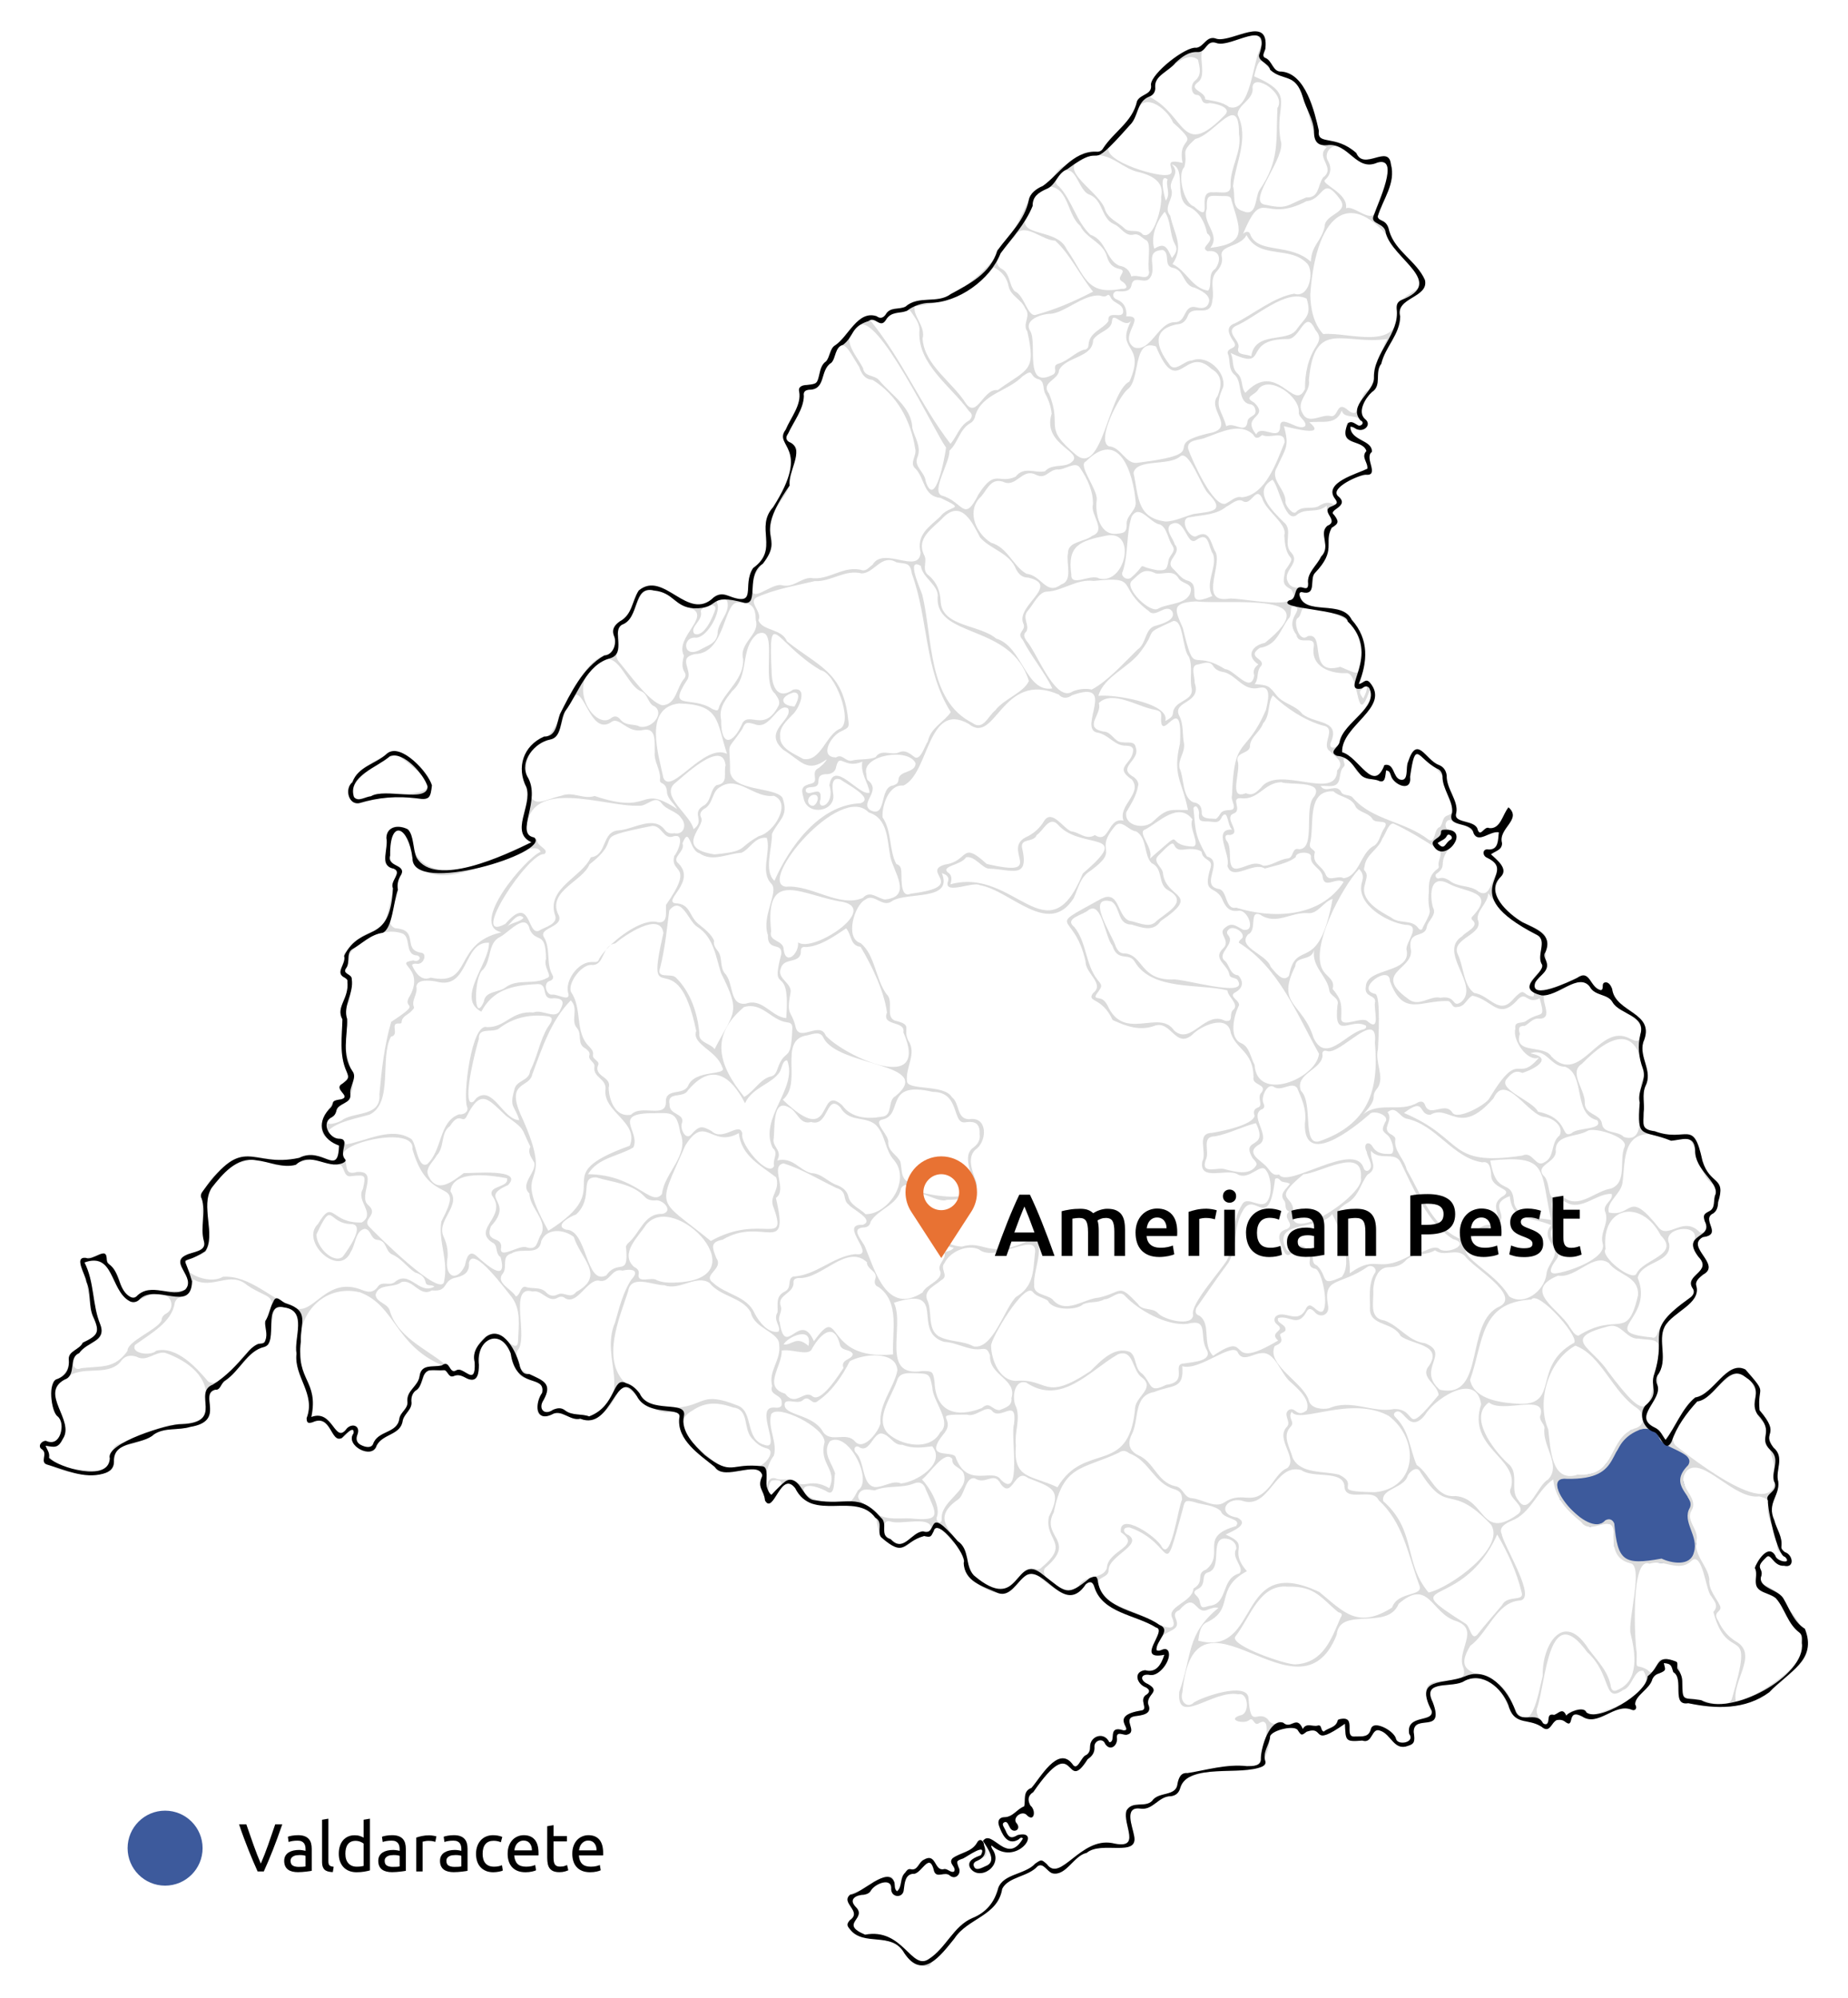 <?xml version="1.0" encoding="UTF-8"?>
<svg xmlns="http://www.w3.org/2000/svg" viewBox="0 0 543.68 587.72">
  <defs>
    <style>
      .cls-1 {
        fill: #e87233;
      }

      .cls-2 {
        fill: #dbdbdb;
      }

      .cls-3 {
        fill: #3d5a9c;
      }
    </style>
  </defs>
  <g id="Valdaracete">
    <g>
      <path d="M83.05,536.73c-.51,1.47-.99,2.82-1.45,4.07-.46,1.25-.91,2.43-1.35,3.55s-.88,2.19-1.31,3.21c-.43,1.02-.88,2.03-1.33,3.03h-1.82c-.45-1-.9-2.01-1.33-3.03-.43-1.02-.87-2.09-1.32-3.21s-.9-2.3-1.37-3.55c-.47-1.25-.95-2.6-1.44-4.07h2.14c.72,2.11,1.43,4.13,2.12,6.08.69,1.95,1.41,3.77,2.14,5.48.73-1.69,1.45-3.52,2.14-5.47.69-1.95,1.39-3.98,2.1-6.09h2.08Z"/>
      <path d="M87.71,539.93c.75,0,1.38.1,1.89.29.51.19.93.47,1.24.82s.54.77.67,1.26c.13.49.2,1.02.2,1.61v6.5c-.16.03-.38.06-.67.11-.29.05-.61.09-.97.13-.36.04-.75.08-1.17.11s-.84.05-1.25.05c-.59,0-1.13-.06-1.62-.18s-.92-.31-1.28-.57c-.36-.26-.64-.6-.84-1.03-.2-.43-.3-.94-.3-1.54s.12-1.07.35-1.48.55-.75.95-1c.4-.25.87-.44,1.4-.56.53-.12,1.09-.18,1.68-.18.19,0,.38.01.58.03.2.02.39.05.57.08.18.03.34.06.47.09.13.03.23.05.28.06v-.52c0-.31-.03-.61-.1-.91-.07-.3-.19-.57-.36-.8-.17-.23-.41-.42-.71-.56-.3-.14-.69-.21-1.17-.21-.61,0-1.15.04-1.61.13s-.8.18-1.03.27l-.22-1.54c.24-.11.64-.21,1.2-.31.56-.1,1.17-.15,1.82-.15ZM87.87,549.25c.44,0,.83,0,1.17-.03.34-.02.62-.06.85-.11v-3.1c-.13-.07-.35-.12-.65-.17-.3-.05-.66-.07-1.09-.07-.28,0-.58.02-.89.06-.31.04-.6.12-.86.25-.26.13-.48.3-.65.52-.17.22-.26.51-.26.87,0,.67.21,1.13.64,1.39.43.26,1.01.39,1.74.39Z"/>
      <path d="M97.91,550.79c-1.15-.03-1.96-.27-2.44-.74s-.72-1.19-.72-2.18v-12.48l1.86-.32v12.5c0,.31.03.56.08.76s.14.36.26.48c.12.12.28.21.48.27.2.06.45.11.74.15l-.26,1.56Z"/>
      <path d="M106.97,535.39l1.86-.32v15.22c-.43.12-.97.24-1.64.36-.67.12-1.43.18-2.3.18-.8,0-1.52-.13-2.16-.38-.64-.25-1.19-.61-1.64-1.08-.45-.47-.8-1.04-1.05-1.71-.25-.67-.37-1.43-.37-2.27s.1-1.53.31-2.2c.21-.67.51-1.24.91-1.72.4-.48.89-.85,1.47-1.12.58-.27,1.24-.4,1.99-.4.6,0,1.13.08,1.59.24.46.16.8.31,1.03.46v-5.26ZM106.97,542.39c-.23-.19-.55-.37-.98-.54-.43-.17-.89-.26-1.4-.26-.53,0-.99.1-1.37.29-.38.19-.69.46-.93.8-.24.34-.41.74-.52,1.21-.11.47-.16.97-.16,1.5,0,1.21.3,2.15.9,2.81.6.66,1.4.99,2.4.99.51,0,.93-.02,1.27-.07.34-.05.6-.1.79-.15v-6.58Z"/>
      <path d="M115.39,539.93c.75,0,1.38.1,1.89.29.51.19.93.47,1.24.82s.54.77.67,1.26c.13.49.2,1.02.2,1.61v6.5c-.16.03-.38.06-.67.11-.29.05-.61.09-.97.13-.36.04-.75.08-1.17.11s-.84.05-1.25.05c-.59,0-1.13-.06-1.62-.18s-.92-.31-1.28-.57c-.36-.26-.64-.6-.84-1.03-.2-.43-.3-.94-.3-1.54s.12-1.07.35-1.48.55-.75.95-1c.4-.25.87-.44,1.4-.56.53-.12,1.09-.18,1.68-.18.19,0,.38.01.58.03.2.02.39.05.57.08.18.03.34.06.47.09.13.03.23.05.28.06v-.52c0-.31-.03-.61-.1-.91-.07-.3-.19-.57-.36-.8-.17-.23-.41-.42-.71-.56-.3-.14-.69-.21-1.17-.21-.61,0-1.15.04-1.61.13s-.8.18-1.03.27l-.22-1.54c.24-.11.64-.21,1.2-.31.56-.1,1.17-.15,1.82-.15ZM115.55,549.25c.44,0,.83,0,1.17-.03.34-.02.62-.06.85-.11v-3.1c-.13-.07-.35-.12-.65-.17-.3-.05-.66-.07-1.09-.07-.28,0-.58.02-.89.06-.31.04-.6.12-.86.25-.26.13-.48.3-.65.52-.17.22-.26.51-.26.87,0,.67.21,1.13.64,1.39.43.26,1.01.39,1.74.39Z"/>
      <path d="M126.31,539.97c.16,0,.34,0,.55.03.21.02.41.05.61.08.2.03.38.07.55.1.17.03.29.06.37.09l-.32,1.62c-.15-.05-.39-.12-.73-.19-.34-.07-.78-.11-1.31-.11-.35,0-.69.04-1.03.11-.34.07-.56.12-.67.15v8.74h-1.86v-9.96c.44-.16.99-.31,1.64-.45.65-.14,1.39-.21,2.2-.21Z"/>
      <path d="M133.55,539.93c.75,0,1.38.1,1.89.29.51.19.93.47,1.24.82s.54.77.67,1.26c.13.49.2,1.02.2,1.61v6.5c-.16.03-.38.06-.67.11-.29.05-.61.09-.97.13-.36.04-.75.08-1.17.11s-.84.05-1.25.05c-.59,0-1.13-.06-1.62-.18s-.92-.31-1.28-.57c-.36-.26-.64-.6-.84-1.03-.2-.43-.3-.94-.3-1.54s.12-1.07.35-1.48.55-.75.95-1c.4-.25.87-.44,1.4-.56.53-.12,1.09-.18,1.68-.18.19,0,.38.01.58.03.2.02.39.05.57.08.18.03.34.06.47.09.13.03.23.05.28.06v-.52c0-.31-.03-.61-.1-.91-.07-.3-.19-.57-.36-.8-.17-.23-.41-.42-.71-.56-.3-.14-.69-.21-1.17-.21-.61,0-1.15.04-1.61.13s-.8.18-1.03.27l-.22-1.54c.24-.11.64-.21,1.2-.31.56-.1,1.17-.15,1.82-.15ZM133.71,549.25c.44,0,.83,0,1.17-.03.34-.02.62-.06.85-.11v-3.1c-.13-.07-.35-.12-.65-.17-.3-.05-.66-.07-1.09-.07-.28,0-.58.02-.89.06-.31.04-.6.12-.86.25-.26.13-.48.3-.65.52-.17.22-.26.51-.26.87,0,.67.21,1.13.64,1.39.43.26,1.01.39,1.74.39Z"/>
      <path d="M145.15,550.83c-.84,0-1.58-.13-2.21-.4-.63-.27-1.17-.64-1.6-1.12-.43-.48-.76-1.05-.97-1.71s-.32-1.39-.32-2.19.12-1.53.35-2.2c.23-.67.56-1.24.99-1.73.43-.49.95-.87,1.57-1.14.62-.27,1.31-.41,2.07-.41.47,0,.93.04,1.4.12s.91.21,1.34.38l-.42,1.58c-.28-.13-.6-.24-.97-.32-.37-.08-.76-.12-1.17-.12-1.04,0-1.84.33-2.39.98-.55.65-.83,1.61-.83,2.86,0,.56.06,1.07.19,1.54.13.47.33.87.6,1.2.27.33.62.59,1.05.77s.95.27,1.56.27c.49,0,.94-.05,1.34-.14.4-.09.71-.19.94-.3l.26,1.56c-.11.07-.26.13-.46.19-.2.06-.43.11-.68.16-.25.05-.52.09-.81.12-.29.03-.56.05-.83.05Z"/>
      <path d="M149.35,545.41c0-.92.13-1.72.4-2.41s.62-1.26,1.06-1.71.95-.79,1.52-1.02c.57-.23,1.16-.34,1.76-.34,1.4,0,2.47.44,3.22,1.31.75.87,1.12,2.2,1.12,3.99v.31c0,.13,0,.24-.02.35h-7.12c.08,1.08.39,1.9.94,2.46.55.56,1.4.84,2.56.84.65,0,1.2-.06,1.65-.17s.78-.22,1.01-.33l.26,1.56c-.23.12-.62.25-1.19.38-.57.13-1.21.2-1.93.2-.91,0-1.69-.14-2.35-.41-.66-.27-1.2-.65-1.63-1.13-.43-.48-.74-1.05-.95-1.71-.21-.66-.31-1.38-.31-2.17ZM156.49,544.39c.01-.84-.2-1.53-.63-2.07-.43-.54-1.03-.81-1.79-.81-.43,0-.8.08-1.13.25-.33.17-.6.38-.83.65s-.4.57-.53.92c-.13.35-.21.7-.25,1.06h5.16Z"/>
      <path d="M162.85,540.19h3.94v1.56h-3.94v4.8c0,.52.04.95.12,1.29s.2.61.36.8c.16.19.36.33.6.41.24.08.52.12.84.12.56,0,1.01-.06,1.35-.19.34-.13.58-.22.71-.27l.36,1.54c-.19.09-.51.21-.98.35-.47.14-1,.21-1.6.21-.71,0-1.29-.09-1.75-.27-.46-.18-.83-.45-1.11-.81-.28-.36-.48-.8-.59-1.33-.11-.53-.17-1.14-.17-1.83v-9.28l1.86-.32v3.22Z"/>
      <path d="M168.37,545.41c0-.92.13-1.72.4-2.41s.62-1.26,1.06-1.71.95-.79,1.52-1.02c.57-.23,1.16-.34,1.76-.34,1.4,0,2.47.44,3.22,1.31.75.87,1.12,2.2,1.12,3.99v.31c0,.13,0,.24-.02.35h-7.12c.08,1.08.39,1.9.94,2.46.55.56,1.4.84,2.56.84.65,0,1.2-.06,1.65-.17s.78-.22,1.01-.33l.26,1.56c-.23.12-.62.25-1.19.38-.57.13-1.21.2-1.93.2-.91,0-1.69-.14-2.35-.41-.66-.27-1.2-.65-1.63-1.13-.43-.48-.74-1.05-.95-1.71-.21-.66-.31-1.38-.31-2.17ZM175.51,544.39c.01-.84-.2-1.53-.63-2.07-.43-.54-1.03-.81-1.79-.81-.43,0-.8.08-1.13.25-.33.17-.6.38-.83.65s-.4.57-.53.92c-.13.35-.21.7-.25,1.06h5.16Z"/>
    </g>
    <polygon class="cls-3" points="499.01 454.08 496.81 445.58 497.95 442.8 496.57 440.43 494.78 434.26 497.76 430.65 496.4 428.26 490.58 424.98 486.83 420.01 479.74 420.78 477.6 423.33 475.8 426.65 470.51 433.14 464.28 434.41 457.42 434.72 458.98 441.23 467.76 449.21 471.78 448.07 474.79 448.46 474.92 455.06 478.55 459.49 484.69 459.51 494.73 460.32 498.32 458.43 499.01 454.08"/>
  </g>
  <g id="interior">
    <g>
      <path class="cls-2" d="M289.2,541.63c2.6-3.79,7.07,7.43,11.77-.75-.7-.59-1.03.21-1.5.42-3.13,1.71-4.69-1.69-5.55-4.15-.5-1.41.08-2.49,1.55-2.51,2.56-.03,3.72-2.43,5.83-3.17.51-1.76-.51-4.49,2.14-5.43,2.5-2.76,7.79-12.58,12.02-7.1,1.54,2.55,2.53-2.17,4.15-2.61.87-.58,1.12-1.44,1.09-2.43-.07-2.65,3.6-4.66,5.22-1.89,2.54,2.82-.35-5.06,4.64-2.91,3.14,0-4.55-4.23,5.02-5.82,2.7-.22-.95-3.34,1.92-4.83.99-.84.55-1.42-.3-1.97-2.7-.93-3.93-4.63-.3-5.1,3.31.95,4.8-1.81,5.66-4.53-8.83,1.76,1.03-6.88-2.44-8.03-5.99-3.77-15.75-4.23-18.14-11.9-.47-1.59-1.28-1.84-2.53-.83-3.57,6.25-10,1.12-13.84-2.33-6.81-4.25-5.58,11.18-18.37,2-4.87-2.19-2.52-8.56-6.32-11.61-1.53-.87-4.82-7.25-6.22-3.7-.86,1.77-.88,1.87-2.82,1.45-3.02-.38-4.49,4.1-7.51,3.51-13.94-6.81,4.29-12.52-24.72-12.91-3.93.46-6.46-10.27-10.12-4.22-.85,1.19-3.28,6.15-4.45,3.16-.32-3.24-2.5-3.71-.76-7.32-1.21-4.83-11.41,1.86-13.97-2.5-4.29-3.51-11.21-7.9-10.5-14.39.03-1.83.07-1.84-1.66-1.94-8.32,2.29-13.22-11.03-16.23-6.05-1.75,4.29-6.38,10.16-11.2,8.15-3.67.31-6.28-3.15-9.87-.73-7.16-.22,1.62-7.58-2.37-9.58-1.85-1.55-5.32-.93-6.18-3.48-1.38-3.38-4.2-13.28-9.19-8.92-4.42,2.39.45,12.5-5.6,10.93-4.47-2.67-3.02,1.27-6.92-2.51-1.97.36-5.46-1.03-5.97,1.75-.11,3.09-3.8,4.27-3.62,7.33.41,2.43-2,3.58-2.51,5.66-.56,4.45-5.86,3.87-7.7,7.44-1.21,4.28-9.4-.04-6.8-3.58.67-.82-.66-1.47-1.19-.77-5.29,7.2-4.61-5.32-10.86-2.51-1.35.4-1.72.18-1.75-1.21,2.78-7.15-3.77-12.19-2.98-19-.82-4.63,3.27-12.64-3.58-13.57-2.61-.53-2.29-.4-3.32,1.95-2.4,15.51.71,4.93-7.09,12.56-2.99,3.4-6.71,7.23-9.93,9.69-5.9,3.05,6.55,10.81-14.4,11.82-3.96.72-6.96,3.87-11.07,4.35-6.75.85-1.94,7.41-7.59,8.56-4.04,1.16-16.92-.84-17.31-4.65,1.21-1.84-1.81-2.51-1.1-4.05,2.24-2.69,5.28,2.17,6.03-4.27.51-1.76.21-3.17-1.29-4.28-5.33-13.44,3.6-7.19,4.05-17.9,11.9-9.87,7.7-2,4.69-21.65-2.12-8.32-3.78-5.31,4.04-7.66,1.52-.79,1.87-.55,2,1.19.77,2.54,3.66,4.17,3.97,7.13.45,1.84,2.6,5.34,4.8,3.96,4.42-5.08,20.32,3.7,13.58-8.14-3.96-5.47,7.58-3.5,6.27-8.13-.34-7.62-2.63-16.35,5.29-20.85,6.01-8.67,15.01-.4,22.77-3.67,6.34-3.31,11.5,4.85,11.45-1.92,1.81-4.58-10.59-1.26-1.66-14.23.1-1.52,5.36-.46,3.12-2.79-3.45-2.93,3.35-3.33.96-6.56-2.18-4.87-1.29-10.32-1.19-15.26-2.05-3.72,2.11-6.26,1.46-11.11.19-.86-.66-1.09-1.26-1.37-2.49-1.53,1.28-4.35.26-6.73,11.51-13.96,10.34,2.7,15.21-22.97,2.08-2.85-4.31-1.95-3.04-5.06.48-4.65-.58-12.01,6.63-8.65,2.4,20.76,23.76,9.49,36.34,3.79-6.47-2.95.32-10.7-1.46-16.13-3.04-5.83-.99-12.25,5.15-14.96,4.24.94,8.36-20.47,17.75-23.87,2.53-.14,3.67-3.3,2.96-5.47-.94-2.12.02-3.45,1.58-4.54,3.73-2.01,3.57-5.94,5.58-9.09,7.38-6.15,14.46,9.47,22.06,2.02,1.3-1,2.58-1.1,4.05-.56,9.28,3.61,4.08-2.89,7.55-8.08,7.82-5.61.39-11.81,5.88-17.91,11.55-18.12-.14-17.73,3.7-22.8,1.48-3.51,4.71-7.33,3.97-11.18-.4-1.5,1.02-1.95,2.27-1.96,2.97-.34,3.01-.37,3.68-3.23.33-1.42.65-2.83,1.96-3.73,1.16-1.28,1.13-3.9,2.73-4.75,3.88-2.62,6.61-10.36,12.14-8.52,1.07.81,1.93.49,2.62-.44,1.34-2.43,3.85-1.4,5.85-2.37,3.92-3.45,9.41-.75,13.36-3.72,11.13-5.24,18.2-16.75,22.99-27.81.36-1.78,2.19-3.21,4.05-3.96,2.99-1.01,3.37-4.54,6.21-5.78,2.98-1.81,5.67-4.76,9.49-4.34.98.13,1.7-.26,2.13-1.06,3.22-4.91,8.61-7.7,9.93-13.81,1.03-2.18,4.61-1.82,4.09-4.91.18-3.32,10.24-11.29,13.36-10.78,2.39-.35,2.97-3.87,6.05-2.61,4.67.96,15.36-7.2,14.25,2.8-.09.81-1.24,2.23-.07,2.76,2.18.81,2.17,4.26,4.86,4.05,7.09.64,9.66,11.81,10.94,17.4-.61,4.49,4.75.95,11.03,6.58,2.28,5.32,9.6-2.83,10.17,3.5,1.52,5.56-2.46,10.13-3.89,15.2-.27.32.23.79.67.89,1.55.34,2.16,1.5,2.58,2.86,1.61,6.34,8.18,9.13,10.67,14.92,1.14,5.27-8.82,5.07-7.29,10.69-.06,5.33-4.4,8.91-5.57,13.92-2.04,2.52.29,6.42-2.78,8.35-1.9,1.72-4.33,5.83-2.03,7.9,2.84,2.96-2.21,4.08-4.31,2.07,0,4.51,6.49,3.93,6.34,7.6-1.21,1.11-.65,2.3-.3,3.52,1.63,5.09-3.46,1.7-9.41,7.07-3.07,2.22,4.31,3.73-1.51,6.7-1.56,1.2,3.69,3-.6,5.03-2.47,2.78,1.83,6.52-4.96,13.33-1.52,1.63.39,6.16-2.99,5.75-.65-.04-1.44-.55-1.56.55,1.26,6.51,12.49,1.36,15.4,7.43,5.05,5.55,4.77,12.64,2.04,18.88,1.34-.02,2.06-1.88,3.36-.33,6.09,7.29-8.54,12.55-8.22,20.42,4.91,1.44,9.36,12.23,12.45,3.78,2.99-.68,2.45,3.69,4.65,4.29,2.64.62,1.51-3.68,2.31-5.23,2.69-8.18,5.12-.52,9.04.91,1.36.53,2.12,1.61,2.32,3.1-.15,3.91,3.49,7.36,2.82,10.98-1.11,3.36,5.74,1.84,6.33,5.07.88,2.2,1.89-1.33,3.38-.56,3.32.33,3.91-4.05,5.65-6.12,4.11,3.61-3.17,6.16-1.9,10.54-.02,1.99-1.76,2.21-3.27,3.27,10.54,7.69-8.4,8.08,9.24,19.96,10.09,4.57,6.2,3.77,7.03,11.48,1.18,3.01-2.09,4.11-3.25,6.34-1.75,5.35,9.95-.32,12.13-1.3,4.01-2.96,3.84,2.69,7.21,3.51,1.07-.39-.05-2.01,1.21-2.29,1.07-.23,1.78,1.05,2.08,1.89.89,7.18,13.09,6.78,9.15,15.73-1.24,4.52,2.93,8.43.65,12.88-1.09,2.52-.16,5.23-.53,7.83,0,3.45-.82,4.92,3.26,5.45,9.21,3.48,11.47-3.92,13.97,8.5,2.09,7.31,7.16,4.76,4.68,12.36-.06,1.5-.38,2.87-1.93,3.6-2.62,1.96,3.25,5.98-2.57,6.7-5.2,2.84,5.64,8.09.09,11.01-.96.82-2.51,1.89-1.97,3.41,1.36,5.16-6.94,7.58-9.3,11.83-2.27,4.3,1.21,9.95-2.16,14.43,1.32,8.94-7.36,11.88-.8,15.34,1.74.78,2.24,2.42,3.19,3.62,2.78-3.59,4.88-9.38,8.72-12.48,5.44-.82,9.24-11.06,14.76-8.22,6.13,6.79,3.67,4.58,4.16,11.98,6.56,7.66.43,6.18,4.08,10.97,3.48,2.94.43,6.63,1.42,10.05.49,4.2-3.46,6.31-1.16,11.35.65,2.59,2.46,4.86,2.08,7.75-.09.72.5,1.23,1.06,1.64,2.32.72,2.98,4.75-.27,4-3.26.19-3.85-4.1-5.31-2.42-.52,1.06-2.54,2.11-1.8,3.34,1.78,1.52-1.36,3.59,1.29,4.71,8.12,3.84,4.81,5.8,8.39,8.5,4.19,6.03,7.41,11.28-.29,17.12-8.18,8.83-18.71,12.63-30.23,9.14-5.49,1.22-1.29-7.1-4.65-9.09-.63-1.91-.51-2.47-2.79-2.66,1.51,3.42-2.24,2.27-3.34,4.65-1.23,3.61-6.27,5.5-4.78,8.6-.29.49-.86.74-1.32.51-2.33-1.18-4.25.08-6.27.92-7.18,4.35-11.32-1.96-11.52,1.96-.3,3.15-4.06-2.12-5.29.97-1.73,4.35-5.32-1.45-8.44-.4-5.51-.98-4.97-9.56-10.43-11.62-4.48-3.35-8.85,1.48-13.64.97-3.32-.12-4.55,1.85-2.97,4.88,3.74,9.72-5.63,3.23-5.58,8.83.44,2.85.16,3.49-1.63,4.05-4.17,1.63-4.99-3.39-8.19-4.42-2.66-1.15-2.21,4.01-5.32,2.89-5.42.44-4.59,0-5.17-4.88-10.36,7.24-5.55.29-11.17,2.27-1.52,1.17-1.53,1.18-2.56-.34-.72-1.74-7.42-.2-8.18,1.62-1.26,16.03-12.2,7.29-23.52,12.11-3.92-.49-1.73,5.53-5.69,5.6-3.62-.04-5.22,4.17-8.92,3.64-5.01-.72-2.34,5.28-1.89,8.01,1.35,6.43-9.68,1.33-13.97,5-3.72.75-6.05,6.85-9.98,6.02-1.63-.39-2.72-3.3-4.45-2.09-2.82,3.16-8.59,3.05-10.41,6.64-1.29,8.01-10.15,8.64-14.02,14.57-2.19,3.09-5.57,5.49-7.49,8.32-3,.24-5.53-1.74-7.29-3.97-2.71-6.86-18-1.25-16.04-9.66,3.89-2.63-2.93-5.09.16-7.56,2.35-1.11,4.83-1.5,6.73-3.67,8.06-3.77,5.04-.04,7.05,2.68,1.55-1.27.72-3.95,2.36-5.46.4-.56.82-1.2,1.61-1.02,2.15.53,2.3-2.04,3.87-2.78,3.71-2.19,3.03,3.34,5.82,2.78,1.11-.36,2.08,1.23,3.1.67.83-1.35-1.89-2.36-.44-3.9,2.33-1.71,5.7-1.81,7.23-4.65.8-1.4,1.99-.42,2.01.79,2.61,5.15-2.28,2.8-3.03,6.07.5,1.76,2.35.62,3.44.14,3.66-1.3.62-5.35-.71-7.44ZM277.1,256.9c3.32,8.26-9.97,5.45-14.53,8.12-2.93,2.37-5.37-2.47-8.01-.33-3.15,1.49-6.16,11.44-1.34,12.79,4.25,3.56,4.31,10.39,7.53,14.92,2.37,2.15-.38,6.59,2.47,7.86,5.63,1.3,2.21,2.34,4,5.88,2.55,3.81-.8,7.71-.4,11.82-.16,3.03,10.91.9,13.22,4.82,2.42,1.92,1.27,6.38,5.05,6.51,5.37-.92,5.36,5.92,2.37,8.57-3.21,2.18-1.47,6.69-.32,9.62,1.62,4.7-5.46,5.6-8.6,5.52-2.72,1.29-10.41-4.98-10.2-.39,3.47,6.28,6.86,13.66,14.67,14.16,6.53-2.03,7.54,3.57,18.66-1.34,7.46-3.09,2.12,8.58,2.6,12.33-.49,3.25,3.58,3,5.32,4.48,3.88,4.7,9.22-.17,13.75-.48,7.06-1.64,5.51-4.36,11.41,1.84,1.25,2.16,4.23,1,5.84,2.67,1.91,2.15,10.29,4.1,10.41.63-.88-3.22,7.88-12.65,10.06-16.3,2.12-5.13,1.18-11.22,4.36-16.22,1.51-2.92,5.83,1.94,7.59-1.22,1.29-2.04,1-6.86-.51-8.8-1.54-2.5-4.82,2.92-8.26,1.21-3.13-2.07-11.55,2.25-10.53-3.85,1.5-2.82-1.95-8.33,2.9-8.43,3.08-.51,11.84-2.26,12.51-5.01-.52-1.3-.11-2.13,1.22-2.55,1.26-.78-.69-3,.87-4.4,1.62-2.42-3-1.99-2.42-4.43-.08-7.56-5.09-8.07-6.69-12.98-.84-5.75-8.88-2.12-11.38.56-4.86,4.09-6.2-4.31-10.97-2.71-4.43,1.66-8.48.13-12.42-1.67-3.19-6.97-7.76-5.1-5.76-7.92,3.56-2.68-2.29-5.84-2.19-9.26-3.3-15.12-12.42-9.09,4.13-18.24,5.96-3.43,5,4.85,8.74,6.22,2.35.33,5.46,2.17,7.53.51,2.8-2.76,10.35-5.92,3.97-9.45-3.33-1.71-1.32-6.44-4.97-8.03-2.31-2.38-1.21-7.3-4.49-9.32-2.3-.17-4.48-4.02-6.46-1.31-6.16,7.52,1.98,6.26-6.99,12.88-3.08,1.86-3.58,5.06-4.94,8.04-7.4,11.72-18.56-2.27-27.69-3.81-1.82-1.12-10.11,2.74-9.43-.7.69-1.68-.21-2.31-1.69-2.83ZM291.75,542.71c-.3.64,0,1,.16,1.36,3.78,5.01-4.59,9.37-6.6,5.35-1.69-3.2,4.64-2.56,3.47-5.19-2.27-.57-4.2,2.7-6.7,2.78-2.23.77,1.59,3.51-.46,4.85-1.7,1.21-3.14-1.47-5.02-.4-.98.37-1.6-.25-1.91-1.17-1.25-5.49-3.42.43-5.64.93-4.5-.29-1.52,5.57-5.12,5.96-1.73-.09-1.77-1.45-1.99-2.75-2.52-2.91-6.25,2.72-8.76,2.81-7.05.57,2.21,4.71-1.98,7.41-2.18,2.08,2.78,5.55,4.88,4.83,5.98-.41,9.62,3.96,13.72,7.57,7.04,1.43,9.93-10.67,16.46-12.46,11.47-5.98.93-8.51,17.07-15.09,5.83-5.52,4.53,6.51,13.34-3.35,7.42-6.68,16.95-.26,15.86-5.82-.75-4.18-3.44-9.16,3.18-8.95,3.26.37,5.19-3.54,8.62-3.4,1.2-.23,1.68-1.53,1.9-2.65.51-1.95.7-3.95,3.25-3.7,2.48.36,4.42-.88,6.87-.89,4.33-1.75,12.34,1.65,14.93-2.3-.43-2,4.03-14.65-1.14-11.33-1.34.53-1.37-2.1-2.66-1.02-1.69,1.32-6.73-.2-2.54-1.44,2.8-.37,2.4-6.83-.61-6.19-7.51-1.43-18.32,9.64-17.39-.74,3.9-10.76,1.98-16.87,11.53-24.67-1.27-.3-2.2.21-3.14.52-3.86,1.75-3.39-5.58-8.36.12-1.48.62-1.57,1.36-.97,2.77,1.79,4.54-5.75,2.31-5.77,8.99.59.44.95.15,1.3-.05,3.6-1.23,1.68,2.38.53,4.13-1.24,4.37-5.72,1.04-6.22,3.29-.77,3.46,5.7,2.33,1.9,6.15-1.44,3.43,2.92,5.09-3.91,5.91-4.22.79,2.28,6.39-3.91,5.22-2.58-.84-2.63,4.6-3.88,3.06-1.85-2.28-2.92-2.35-4.39.22-10.21,17.81-3.17-7.07-17.67,13.82-2.1,1.21-1.48,3.41-.14,5.01,1.32,1.47-.68,3.56-1.85,1.7-1.61-1.24-4.24.65-2.75,2.71,1.27,2.84-2.17,2.27-2.68.03-.47-1.16-2.06-.62-1.31.56,1.98,6.63,4.01,1.81,6.57,3.13,1.81.93-4.28,6.64-10.05,2.38ZM330.54,241.44c-1.68-4.47,5.64-7.97,2.49-12.06-5.71-3.9.41-4.46.34-8.93-.33-1.03-1.3-.98-2.12-1.06-3.39.09-5.15-3.39-8.51-3.87-5.67-1.27,6.18-15.84-7.34-10.97-1.16.81-2.67,1.2-3.9-.2-16.83-7.34-18.5,15.15-26.51,8.62-12.18-6.92-11.6,14.76-19.24,18.15-4.31-.45-6.38,6.1-6.09,9.35,2.77,4.11,1.88,9.8,4.04,13.71,1.49.52,1.46,1.68,1.49,2.89.09,1.89-.26,7.26,2.81,5.85,17.24-2.16,2.59-6.44,10.02-8.56,7.11-.98,4.58-7.25,12.26-.19,17.86,4.16,4.44-4.09,11.44-7.81,2.15-.91,4.27-2.73,5.48-4.87,2.33-3.54,5.73,2.36,7.98,3.11,2.33.19,4.29,2.69,6.93,1.09,4.37,2.8,3.71-5.32,8.4-4.25ZM221.25,171.65c-1,7.22,5.64-.59,9.08.6,3.12.6,5.3-2.14,8.12-2.22,5.31.94,9.82-3.92,15.27-2.24,1.21.23,2.11-1.04,3-1.66,3.2-5.51,13.56,3,14.12-3.53-1.29-5.22,2.38-7.47,5.73-10.56,2.8-3.77,8.14-1.7.16-5.55-5.08-.45-4.58-5.53-7.3-8.52-2.12-1.67.41-3.92-.18-5.98-1.28-8.26-5.39-15.81-12.54-20.23-2.38-.17-3.28-1.91-3.94-3.8-3.52-5.44-4.99-10.45-8.2-1.21-3.47,1.57-1.32,6.64-5.13,7.54-1.29.46-3.4.13-2.98,2.18-.08,3.89-3.01,7.5-4.63,11.06-2.19,3.01,4.01,2.62,2.31,6.1-.85,3.01-1.58,6.03-1.83,9.13-1.55,4.78-7.05,8.54-5.84,13.86,2.91,6.03-4.64,10.19-5.22,15.01ZM279.72,209.52c-7.87-12.49-6.53-27.31-11.46-40.74-.49-3.41-1.71-2.8-4.55-3.35-4.33-2.57-6.42,3.14-10.19,3.28-4.95-1.29-9.04,2.53-13.81,2.25-5.47,1.33-11.58,2.31-17.06,4.77-2.72,1.35,1.74,4.29.48,6.75,1.09,3.16,6.9,2.4,8.38,6.19,9.42,7.48,16.38,8.95,17.97,22.55.4,2.67.39,2.79-1.96,3.91-3.1,1.27-6.65,7.68-1.54,7.71,1.74-1.17,2.75,1.18,4.45.97,2.31-.62,5.08-.15,7.17-1.05,1.77-2.66,4.64-.26,7.06-1.49,1.85-.7,3.11.53,4.54,1.57,1.78.73,2.86-3.52,3.77-4.7.83-4.1,4.77-5.69,6.74-8.62ZM389.23,509.52c1.37-1.28,3.7-1.06,4.23-3.35.09-.41.66-.45,1.1-.47,4.04-.58,1.52,3.59,3.04,5.19,7.6.55,3.51-1.95,7.11-3.39,2.32.75,4.87,1.24,5.93,3.97.49,2.06,5.67,1.28,3.98-1.27-1.54-6.92,9.79-2.19,5.73-8.93-4.69-11.59,12.36-2.92,10.2-10.52-2.35-4.96,5.21-11.44-2.34-13.89-7.08-2.22-7.92-12.75-16.74-4.98-3.19,8.02-17.42.57-18.22,9.1-11.11,28.12-41.86-19.78-45.39,16.94-.86,2.46,1.35,4.97,3.4,2.95,2.83-1.78,15.26-5.97,16.03-1.51.65,9.74,2.42,3.52,5.7,6.44.41.85,1.66,1.72,2.43,1.21,1.74-1.66,2.35,1.08,4,.32,2.28-1.29,2.78-.47,3.84,1.33,1.31-1.98,3.19-.64,4.75-.96.84-.18.56,1.08,1.24,1.82ZM456.95,435.26c-4.68,3.2-6.58,9.99-12.2,12.14-1.54.68-3.95,1.87-2.95,3.91.53,3.51,10.72,19.31,5.22,19.59-6.7.48-9.33,9.58-14.47,13.31-7.06,11.68,9.39,5.26,12.43,17.37,5.56,10.86,7.63-3.81,8.88-8.51-.22-9.52,6.32-19.36,13.53-7.89,2.67,3.59,5.83,6.57,6.56,11.24.28.88.81,1.29,1.73.86,6.7-2.64,5.46-10.94,4.06-16.6-1-3.57,3.97-20.33-.17-20.76-4.83-1.28-4.99-5.11-4.86-9.38-.46-5.44-6.75,1.4-9.54-2.77-4.16-3.31-7.6-6.97-8.22-12.53ZM352.52,482.69c18.72,4.99,10.75-26.09,35.65-14.3,7.34,6.08,11.37,10.88,21.38,4.57,1.69-5.03,9.67-3.05,7.94-6.75-3.31-9.09-4.72-18.27-11.87-24.81-1.77-4.02-10.08.98-10.1-4.32-.63-4.65-9.32-2.07-12.68-4.57-7.88-2.21-9.35,12.03-17.6,8.95-4.82-.93-7.18,4.13-1.29,5,4.06,1.96-1.62,4.14-3.37,5.02,7.77,3.39.38,4.02,6.25,10.76-9.9,5.39-3.18,11.21-12.13,15.22-1.64.99-1.86,3.17-2.19,5.23ZM127.81,378.52c-.94-.7-2.32.01-2.58-1.23-.37-1.78-1.61-2.48-3.15-2.94-2.36-1.55-4.01-4.15-6.75-5.3-2.05-.99-1.52-4.08-4.23-4.26-2.19-.16-1.8-3.12-3.86-3.26-2.73.66-2.61,4.64-4,6.7-3.4,7.96-15.12-3.07-9.66-8.16,4.62-7.76,3.52-.04,12.87-.41,4.25-2.71-1.86-6.22.32-9.87.88-4.11.88-4.17-3.28-3.78-2.72.68-1.94-3.41-3.85-3.39-1.53.51-2.79-.3-4.16-.73-5.58-2.4-10.52,2.91-16.18.27-9.08-3.77-19.95,5.61-18.11,14.52-1.32,4.1,2.8,10.55-2.35,12.59-11,2.23,1.37,9.64,6.75,6.36,7.93-.5,14.44,6.82,21.74,9.41,5.43,1.18,9-9.79,19.4-5.43,1.72.64,3.06.69,4.28-.84,1.17-2.11,3.48-.34,5.07-1.52,4.44-3.89,7.1,3.89,11.71,1.28ZM347.82,401.95c.59,6.95-2.86,5.37-8.24,7.58-6.38,1.13-4.27,8.33-6.74,12.74q-1.78,3.93,2.01,5.86c4.63,1.89,5.59,7.91,10.82,9.11,2.45.29,2.54,3.33,4.91,3.54,3.13.23,6.78,3.13,9.64,1.23,6.18-4.05,8.43,2.61,14.72-6.55,1.1-1.44,2.1-2.85,3.83-3.57,3.18-3-3.77-8.56-.08-12.21,1.23-1.49-1.45-3.55.54-4.91,2.03-.92,2.24,2.46,5.22.16,1.16-3.17-2.58-6.32-4.83-8.38-2.91-2.4-4.45-9.13-8.72-8.42-2.14.1-5.17,2.6-6.62,0-1.28-3.87-11.39,5.39-16.47,3.81ZM229.24,395.78c.16-3.99-7.33-4.7-8.36-9.7-2.56-4.51-8.88-4.52-12.14-8.64-3.88-2.55-8.83,2.38-13.28.69-3.48,0-9.96-3.32-10.68,1.86-2.66,8.09-7.81,19.83-.93,26.82,5.78,3.01,4.1,8.37,15.37,7.34,8.44-.77,6.97-4.9,17.71-.67,4.93,1.75,2.08,10.04,8.01,11.63,5.22,1.8-3.12-11.22,2.72-11,1.15.1,2.51.17,2.31-1.38.24-2.57-3.87-2.06-2.8-4.98-1.2-4.3,2.6-7.55,2.08-11.96ZM179.07,319.96c.05,3.45,1.87,8.94,6.6,7.99,2.93-3.14,10.12,1.14,10.23-3.53-.29-4.5,4.99-1.97,6.52-4.92,1.95-5.03,11.94-2.88,10.02-5.58-1.58-4.9-9.03-6.64-7.61-10.61-5.81-27.99-15.4-3.62-9.66-28.84-.96-6.46-11.49.79-14.18,3.09-4.05.65-3.02,6.37-6.72,6.35-3.05-.49-7.38,5.39-6.27,7.95,3.38,4.83,1.05,11.77,5.23,15.93.67.77,1.45,1.41,1.23,2.62-.24,1.18,1.81,1.65,1.59,2.74-1.67,3.64,4.02,3.53,3.03,6.82ZM143.87,277.36c-7.7-.51-5.85,14.04-15.43,11.44-1.8-.32-5.63-.86-5.95,1.42.49,2.31-1.54,3.98-.72,6.06.21.35-.44.85-.77,1.23-.95,1.09-2.77,1.43-2.86,3.31-.01.31-.53.33-.88.3-2.63-.14.38,3.37-2.22,3.86-3.39,6.05.77,19.54-6.32,22.95-3.93,1.16-9.51,2.06-12.15,4.73.82,3.66,4.34,1.05,5.22,4.03,6.06-.97,13.25-5.33,19.1-1.66,1.65,1.01,1.84,8.87,4.77,7.49,4.56-4.13,3.37-12.52,9.4-14.67,1.55.16,2.85-.84,2.37-2.18-1.32-3.07,1.26-24.99,5.88-23.47,5.57.06,7.03-4.86,13.61-4.33,2.8-1.11,6.79,2.55,8.03-1.04,1.13-2.15.58-3.06-1.9-3.15-4.26.74-1.42-4.31-4.92-4.15-7.74.34-13.13,1.78-16.53,8.11-7.58-3.97,2.35-14.05,2.28-20.26ZM452.99,293.72c-3.83,1.85-3.79-2.06-6.26.15-5.89,6.74-7.51.26-13.55-.92-1.7.79-2.1,3.25-4.49,3.31-1.58.47-1.52-1.69-2.81-1.75-7.99-.21-13.07,4.76-16.95-5.84-.04-5.22-10.55,2.47-4.31,3.75,1.64.51.9,13.72.78,16.25-.99,3.85,2,7.97-.04,11.32-2.74,3.24.84,2.26-4.29,7.84,4.79-3.87,11-.4,16.05-3.47,1.05-.49,1.8-.28,2.19.88,1.36,3.59,5.78-1.2,7.91,2.01,1.36,2.58,10.1-2.32,10.96-4.14,9.13-15.15,7.89-3.98,14.59-11.96-3.39,1.48-7.93-5.31-6.95-8.46-.39-2.58,2.09-1.25,3.38-2.48,4.4-2.93,5.49-.04,3.78-6.5ZM390.73,384.18c.49,2.51-2.09,3.77-3.78,2.01-.81-.93-1.81-1.68-2.57-.27-2.58,4.83-5.04.9-8.34,1.86-.65,1.44,2,1.79,2.13,3.1.34,1.26-1.6,1.07-1.58,1.94.9,1.92.35,2.32-1.59,3.23-2.47,5.63,8.7,10.71,10.1,16.15.66,2.22,3.98,2.56,5.91,2.12,6.4-2.85,12.98,1.49,19.12.23,7.5-.09,2.27,9.01,13.13-4.15-.47-3.44-5.73-5.15-2.76-8.71,3.97-6.11-5.03-6.07-8.42-8.6-2.18-4.23-8.87-2.88-9.04-7.83.09-3.51-.55-7.15,1.26-10.46,1.15-1.26-.41-2.83-1.84-2.17-8.38,5.84-13.34,2.87-11.73,11.56ZM348.43,401.14c2.76-.47,8.71-.69,6.38-4.39-2-3.86.93-8.97-5.52-7.26-6.02.64-14.26-3.94-18.27-8.18-1.79-2.09-3.98.93-6.15.97-2.01,1.14-4.19.56-6.17,1.41-1.96,1.94-9.19,1.88-10.42-1.03-1.26-.88-3.28-1.15-4.38-2.47-2.27-3.56-12.58,13.85-12.33,15.83.14,4.19,2.47,10.04,7.18,10.25,9.94-.84,8.05,6.37,22-2.84,3.01-2.97,7.15-7.56,11.76-5.62,2.02,1.48,1.15,4.92,3.63,6.42,2.9,3.07,1.76,5.78,6.98,3.19,6.86-.86,1.24-6.21,5.31-6.28ZM510.74,500.6c4.99-.46,22.2-11.53,19.36-17.03-.06-1.26.23-2.58-.95-3.5-3.43-2.52-4.06-7.09-6.74-9.9-6.7-3.48-5.57-1.93-6.04-9.43,5.69-9.51,4.32-.59,9.27-1.57.11-1.85-3.41-2.19-2.75-4.67.02-3.83-3.05-6.93-2.82-10.88.06-2.59-.04-2.74-2.52-3.37-7.45.99-16.5-11.8-21.2-7.64-3.86,4.49,3.72,7.63,1.32,11.75-1.87,3.05,2.17,5.49,1.45,8.85-.9,4.4,3.24,7.3,3.76,11.35-.3,3.15,1.91,5.25,3.15,7.87.78,1.99-2.44,1.6-.51,4.45,1.22,2.69,3.02,4.81,5.65,6.33,5.97,3.91-1.87,11.79-.44,17.39ZM129.81,401.57c-13.64-5.99-13.48-17.39-23.87-21.35-11.29-2.7-19.55,7.55-17.42,18.08-.83,7.71,5.44,9.6,3.12,18.78,6.63-2.9,6.72,7.96,10.06,3.53,1.33-1.93,4.68-1.47,3.46,1.53-.5,1.43-.2,2.35.97,2.97,1.63.86,3.14.89,3.62-.26,1.37-4.04,7.09-3.05,7.72-7.41.27-2.01,2.67-2.95,2.38-5.17-.27-3.24,3.26-4.52,3.63-7.58.61-3.58,3.61-2.18,6.33-3.12ZM161.31,362.11c21.64-13.6-1.74-15.72,23.97-25.03,2.86-7.03-8.12-9.91-7.13-16.73.12-3.07-3.63-3.36-3.29-6.34.36-1.48-1.73-2-1.52-3.31.4-1.18-.39-1.61-1.12-2.25-2.59-1.27-.87-4.24-2.49-6-2-2.28.66-5.67-1.81-8.13-5.84,5.94-8.44,14.06-11.3,21.7-.77,4.16-7.74,1.96-3.5,11.77,11.41,24.81-3.87,12.5,8.19,34.3ZM191.85,242.99c-20.02,3.99-7.23,2.6-18.43,11.33-1.98,4.96-12.12,7.71-9.3,14.46,2.46,3.98-5.62,4.03-4.16,6.82,2.16,3.48.6,7.73,2.56,11.25.47.66.16,1.51-.82,1.76-1.99.6-1.05,4.21.79,4.03,1.48-.3,5.72,2.52,4.59-.78-.7-3.54,2.87-8.54,6.6-8.81,1.44-.12,2.21.34,2.61-.98,2.49-4.26,11.36-11.48,16.51-10.9,3.91,1.07,3-2.53,3.14-4.94,8.71-12.44.98-8.92,2.44-14.42,1.26-1.44,3.18-6.62-.13-5.78-3.07,1.24-3.36-3.12-6.39-3.05ZM251.56,368.96c6.85,1.02-5.21-9.02,2.23-8.59,3.81-1.4-3.02-4.53-4.11-5.96-1.99-1.5-.15-3.84-3.67-4.92-5.21-2.52-10.12-5.54-15.46-7.21-4.2.74,1.28,7.71-2.28,10.17,4.18,17.67-4.01,5.23-15.67,12.28-3.8.7-3.03,2.39-1.84,5.43,2.22,3.23-4.15,4.85-1.08,7.16,3.92,3.69,10.08,3.89,12.36,9.13,1.23,2.41,3.99,5.97,6.99,5.33.93-1.46-1.72-3.27-.27-5.72.12-2.5-.57-4.62,1.99-6.01,2.43-1.07.71-3.76,2.6-4.47,6.84-.38,11.63-5.88,18.22-6.61ZM13.41,425.33c1,6.96,8.38,6.86,14.63,7.46,6.09.56,2.6-6.82,7.4-8.14,5.09-1.24,9.37-4.31,14.45-5.4,4.46-.34,11.87-.11,10.67-6.56,1.26-7.56-5.38-12.34-11.93-14.67-2.83-.6-5.45,2.84-8.47,1.13-2.22-.68-3.64-.11-4.79,1.62-4.11,4.45-11.41.51-16.21,4.89-7.58,4.71,2.78,11.92-.67,17.66-1.53,2.96-2.48,2.44-5.08,2.02ZM379.47,348.29c-1-.68-2.1-.23-2.8-1.01-.41-.45-.87-.85-1.54-.44-1.96,16.24-6.02,3.07-9.48,9.37-2.88,4.72-1.6,10.63-4.21,15.24-3.32,4.41-6.37,8.99-9.51,13.41-.32,1.04-.25,1.86.93,2.23,3.58,2.42.7,8.43,4.03,11.8,12.09-8.24,2.63,5.34,19.13-4.49-2.86-2.55,2.22-2.71-.1-4.56-.86-.65-1.28-1.38-.73-2.39,2.48-2.52,6.72,2.69,9.13-2.65,1.46-2.34,3.03,1.82,4.78,1.03,1.81-1.7.04-11.18-1.94-12.5-4.5-.76,1.46-5.29-5.19-5.85-1.44.36-3.02,3.33-4.23.65-1.12-2.52-2.84-5.55.89-6.53,2.7-1.49-1.7-3.25.68-5.18-1.66-.52-.74-2.26-1.5-3.18-1.57-1.99.55-3.33,1.68-4.93ZM225.58,246.5c-3.58-.4-4.78,3.21-7.47,4.4-4.16.21-8.52,2.83-12.35.13-2.95-.74-2.85-8.31-4.98-2.9.96,2.46-3.54,4.13-1.07,6,5.05,5.36-4.59,10.73-1.14,11.63,4.53,0,4.15,3.77,6.75,5.94,1.7,1.41,4.01,3.11,4.76,5.08-.28,1.35.53,2.25,1.24,3.2,1.29,1.9.4,4.53,1.96,6.44,2.68,2.77,1.14,9.61,6.22,8.85,4.81-1.72,7.5,3.93,11.81,4.27,1.33-17.34-4.93-5.69-1.45-18.86.34-3.72-4.16-.55-3.94-5.6-1.98-5.49,3.32-12.72,1.03-15.07-3.47-3.55-.03-9.34-1.37-13.53ZM347.76,441.22c0-1.82-.62-2.58-2.32-3.1-5.96-1.74-7.39-8.46-13.21-10.54-1.05-.82-1.91-1.02-3.16-.14-10.78,4.98-16.28,3.51-19.04,17.47-4.01,7.42,7.18,8.21-2.61,16.45-2.21,3.11,8.03,9.05,9.86,5.34,1.77-3.62,7.16-1.86,8.36-5.35.21-5.42,10.51-6.3,4.1-10.57-.6-6.31,10.79,1.43,12.1,4.38,2.81,4.19,4.8-12.09,5.92-13.93ZM460.98,435.09c-9.18-.97,6.29,18.11,11.25,12.23,1.21-.69,2.2-.28,2.69.91,1,10.99,2.72,12.37,13.91,10.32,2.89,1.38,8.49,2.39,9.51-1.82,1.55-4.83-3.62-8.97-1.19-13.14,1.63-3.6-6.72-6.34-.5-12.52,2.42-3.96-7.9-4.77-8.61-8.37-.98-2.14-3.95-2.96-6-1.9-10.29,4.3-3.61,14.59-21.07,14.29ZM156.68,379.97c-7.29-2.11-.91,13.79-4.5,17.44-2.61,9.43,12.41,5.83,8.06,13.73-1.67,2.46-.99,5.77,2.4,3.65,1.24-.49,2.35-.83,3.56.13,2.06,1.64,4.77.9,7.06,1.78,14.11-5.63,2.98-16.87,7.7-27.66,1.21-4.23,2.35-8.94,4.8-12.59,2.7-2.9-.13-3.21-2.63-2.63-3.27-.91-3.76,3.91-6.99,2.93-3.41-.32-6.24,7.15-9.77,5.27-.77-.63-1.46-.68-2.32-.2-2.81,1.62-4.64-2.51-7.35-1.84ZM298.87,425.21c-.88,10.08,4.51,8.67,12.24,12.36,7.97-13.57,20.86-3.23,22.81-22.9-.15-3.73,6.16-6.12,2.07-9.37-2.99-1.97-2.37-8.6-7.11-6.84-8.31,4.8-16.67,15.26-26.98,8.29-3.68-1-4.28,4.96-2.92,7.24,1.25,3.59-.57,7.45-.11,11.23ZM422.19,367.85c-2.61,1.58-6.14.77-8.37,2.73-1.39,1.63-3.13,2.22-5.18,2.25-3.35-.07-4.48,3.79-4.63,6.55.27,3.5-1.48,8.44,3.31,9.13,4.4,1.57,6.96,6.08,11.9,6.68,7.75,3.03-2.61,7.51,4.35,13.67,13.72,3.1,7.15-20.03,17.67-24.5,6.3-3.36-7.91-11.46-10.22-14.79-2.57-2.57-5.97.37-8.83-1.72ZM321.17,202.88c4.66-2.44,9.29-7.66,13.51-11.79,2.72-1.77,2.02-6.41,5.55-7.05,1.8-.54,5.84-1.7,4.64-4.15-1.86-2.6-4.9,2.21-6.94-.14-9.75-7.24-2.32-10.33-16.15-8.84-4.98-.68-9.29,3.03-13.83,3.15-2.35.09-3.93,3.78-5.47,5.52-2.02,2.19.59,4.3-.53,6.2-1.1.94-.53,1.82,0,2.69,3.1,3.46,8.03,17.18,13,15.3,1.7-1.05,4.5-1.34,6.22-.9ZM481.53,486.26c-.03,5.96-.49,2.83,3.15,5.04,2.34,2.58,2.36-3.14,4.23-3.17,8.9-.93,3.45,11.09,7.87,11.73,3.73-1.04,10.29,4.15,12.68.15,7.11-24.24-1.03-9.34-5.39-25.77,1.74-1.9.18-3.26-.67-4.7-1.5-1.41-2.5-13.16-5.71-10.39-3.78,3.66-8.08-.54-12.43.91-5.57-2.38-4.37,22.75-3.73,26.19ZM147.53,274.29c-9.69-2.12,7.06-21.81,11.5-23.67-2.18-6.08-30.09,16.58-37.71,1.76-.45-3.32-2.96-12.34-6.3-5.72-1.72,11.76,3.67,5.4,2.97,10.51-1.49,2.09-.52,4.41-1.28,6.59-.65,2.72-3.95,7.82-.48,9.33,7.33.43,1.94,6.32,7.65,7.2,1.76.21.92,2.82-.44,3.19-.69.32-1.52-.32-2.24.41.96,2.28,2.77,4.93,5.51,3.73,12.61,2.68,6.29-10.02,20.82-13.33ZM248.95,273.12c-3.57,2.38-7.65,5.3-11.85,5.51-.64-.14-1.47,0-1.48.96.21,4.21-4.87,1.92-5.84,5.15-1.53,3.33,3.62,4.41,2.74,7.64-1.26,6.69.4,4.67,1.62,10.03,1.26,4.14,7.14-2.07,8.79,2.27,5.56,6.09,30.99,17.78,22.84-.97.69-3.55-6.51-1.62-4.82-5.83-.87-6.4-4.51-13.86-7.77-19.31-3.1-.39-2.51-3.3-4.23-5.44ZM292.37,78.62c-5.67,7.55-14.56,10.27-23.23,11.53-.74,2.63,3.27,5.91,2.28,9.47.51,7.8,8.79,12.75,12.76,19.09,3.27,4.53,5.13-4.56,9.35-3.93,8.94-6.49,11.36-5.3,8.71-17.27-1.6-2.17,1.22-4.55-.61-6.74-1.02-2.63-4.19-3.61-4.87-6.4-.46-2.62-1.94-4.46-4.39-5.74ZM356.18,255.11c.67-2.45-2.35-1.8-2.67-4.52-1.3-1.04-3.92-.85-5.62-.6-4.23.27-.39-5.2-7.06,1.69-2.02,1.9,1.31,3.42,1.33,5.37.99,7.52,11.55,5.62-.7,13.95-2.16,3.3-5.58,1.89-8.5,1.03-4.37-.02-3.15-4.89-5.91-6.79-8.03-2.14.38,10.16,1.24,13.32.58,1.14,1.24,2.06,2.66,1.94,5.43.56,4.48,7.76,13.84,7.68,2.61-.56,22.36,5.59,19.46.43-.44-1.19-2.32-.59-2.55-1.83-.44-2.93-5.03-4.62-1.98-7.63,2.52-2.27-1.22-4.23.34-5.89,2.18-2.04,3.16-1.1,5.61.26,4.1.92,1.4-6.28-1.45-5.54-2.48.25-3.47-.96-4.38-2.8-1.96-5.33-6.37-1.28-3.65-10.07ZM366.72,69.18c-1.88,3.6-8.02,2.9-7.29,6.25.39,1.6-.3,3.05-1.31,4.24-2.54,2.55-.72,5.76-1.46,8.76-.46,5.44-5.9.82-7.22,4.55-.6,1.49-1.55,2.39-3.2,2.45-7.5,1.5-6.03,6.73-2.37,11.56,1.69,3,4.45-.98,6.91-.95,4.39-1.78,9.93,3.38,9.09,7.82-2.77,6.23-.68,5.98.9,11.56,2.3-1.45,5.64,2.46,6.22-1.19,0-1.92,2.72-1.57,2.37-3.49-.16-1.06-.65-1.72-1.77-1.83-3.71-.86-1.85-6.75-4.52-8.77-1.84-1.74-.96-4.19-1.88-6.14-.28-2.03,3.62-1.11,1.51-3.85-1.22-1.87-2.21-4.1.64-5.03,5.45-2.73,11.59-7.79,17.41-8.71,4.41,1.49,5.93-6.34,3.9-8.79-5.15-5.53-14.07-1.14-17.92-8.45ZM385.48,86.59c.07,4.16.95,8.63,3.81,11.7,7.09-.73,23.41,5.5,21.54-7.4,2.47-7.02,13.14-4.28,2.79-13.97-14.96-24.14-26.42-15.33-28.13,9.67ZM321.55,148.45c.09-3.97-1.63-7.57-3.82-10.81-1.31-2.17-4.61.81-6.76.47-2.77.31-3.28,3.12-6.45,1.45-3.94-1.78-5.58,4.12-9.5,2.14-3.93-1.18-4.76,3.13-6.98,4.98-3.61,4.31-.72,10.33,3.53,12.99,4.99,1.44,6.47,6.98,10.47,9.16,4.39.39,5.72,6.55,10.19,3.1,3.53-1.05,1.33-6.37,1.97-9.17-.08-3.53,4.88-3.27,7.09-5.09,4.45-1.6-.59-6.21.25-9.21ZM309.59,202.54c-2.28-4.8-6.16-9.32-8.67-14.25-2.18-2.33,1.23-2.71.1-4.94-2.12-5.26,11.15-11.21,1.46-13.41-1.74,0-2.71-.95-3.53-2.42-1.94-4.92-7.54-5.87-10.61-9.39-2.14-4.13-5.34-11.16-10.69-6.04-3.12,3.39-8.5,6.19-5.6,11.55.71,1.95-1.04,4.25,1.33,5.77,2.28,2.05,3.24,4.58,3.37,7.67.5,7.38,11.51,6.66,16.33,10.8,7.75,2.28,8.63,15.92,16.5,14.67ZM199.2,238c-1.17-1.93-2.49-2.67-2.95-4.6-.06-1.33-.27-2.5-1.69-3.08-.31-.13-.45-.52-.4-.88.33-2.89-1.85-5.31-1.54-8.18-.12-2.73.66-7.34-3.42-6.49-4.48,1.04-6.69-3.61-9.03-2.56-5.98,4.57-7.91-8.35-10.83-7.8-4.48,3.07-2.75,11.23-7.5,13.17-6.82,1.47-8.56,8.31-5.76,13.92-.39,7.27,4.6,3.46,9.07,2.63,3.34-1.41,6.52,1.18,9.78.06,17.45,5.87,12.58-3.8,24.26,3.82ZM198.38,245.15c2.79.57,3.84-2.47,1.97-4.55-1.43-2.03-4.2-2.23-5.66-4.23-1.98-2.68-4.33.93-6.7.68-10.02.43-32.35-8.82-33.19,7.12-.47,2.18,2.57,1.55,3.19,3.07-.01,1.77,3.86,2.65,2.13,4.05-4.52-.7-22.5,26.53-11.44,20.52,7.53-8.78,6.34,3.14,9.73,2.09,1.89-1.22,6.16-1.97,4.76-5.02-2.15-7.7,8.2-11.01,10.64-16.66,4.92-.53,3.08-7.63,8.21-7.92,4.34-.28,10.28-4.53,13.53-.19.72.96,1.55,1.23,2.84,1.03ZM309.4,121.74q-.27-2.91-1.89-5.91c-.87-1.58.02-3.86-2.32-4.36-2.5-.96-.91-3.2-4.35-.77-4.3,4.43-11.78,5.11-13.86,11.4-.15.89-.6,1.88-1.43,2.34-3.28,1.83-3.66,5.84-6.25,8.17.29,3.3-5.45,11.84-2.26,13.18,6.39,1.76,6.47,8.3,10.83-.34,4.93-7.78,5.87-2.87,10.93-5.21,2.48-3.22,5.79-.88,8.66-1.6,1.89-2.12,4.78-1.12,7.12-2.21,5.84-3.41-8.22-5.01-5.19-14.69ZM304.32,461.44c.78.32,1.47.46,2.11-.28,8.65-7.2.82-7.82,2.14-14.88,4.1-8.05.92-8.67-6.14-11.44-3.92-3.16-4.53,6.39-7.99,1.8-1.99-4.05-4.37.45-7.68-1.72-2.71-.47-2.92,4.81-4.81,6.18-10.39,7.18,2.23,10.98,2.82,18.49-.31,4.56,9.94,10.64,12.92,6.44,1.97-1.73,3.64-4.88,6.63-4.59ZM334.42,136.19c24.54-3.03,4.76-5.2,22.37-8.96,6.29-1.89-1.67-6.93,1.44-10.72,1.2-3.06,1.51-6.12-1.85-8-7.88-7.39-9.74,9.3-16.28-6.58-7.04-2.5-4.44,9.98-8.43,12.67-2.61,2.35-9.16,14.88-5.46,16.7,3.58.2,4.86,5.14,8.21,4.89ZM139.6,400.12c-.88-2.84,3.24-8.73,6.36-7.61,2.28.34,6.42,6.24,6.46,1.8.15-4.48.93-8.92-1.91-12.74-1.45-1.65-11.29-15.43-12.55-10.05.29,3.01-1.74,3.95-4.33,4.47-3.48,1.01-1.72,4.13-6.56,3.65-3.57,2.13-5.61-3.46-8.97-2.44-2.31,1.88-6.59.28-7.6,3.65.03,2.36,3.82,2.57,4.25,5.03,2.67,8.47,12.57,11.63,18.11,17.26.86.99,1.81-.73,2.8-.16,3.26,3.04,4.57.96,3.93-2.87ZM105.02,344.81c6.56-.49.42,6.85,3.13,9.56,3.53,2.88-1.46,4.19.25,6.31,1.64,1.78,21.84,22.04,22.28,16.13,1.27-5.96-1.79-11.75-.84-17.43,7.46-14.3-3.38-3.2-8.51-21.33.84-7.29-23.89-1.31-19.97,2.51.95,2.32-.19,5.39,3.67,4.25ZM348.36,218.94c.21,2.65-1.88,4.56-1.33,7.07,1.4,3.07.74,8.43,3.97,10.02,1.76.19,2.53,1.19,2.55,2.9-.22,2.22,2.72,1.84,4.2,1.98,1.67-1.18.72-2.44,3.93-2.58,2.78-.06.23-2.84.78-4.3.58-18,4.03-11.24,10.01-25.27.4-2.1,1.94-7.17-1.89-6.42-4.66,1.18-6.52-3.34-10.21-4.53-1.33-.22-2.62-.52-3.45-1.86-1.09-1.78-3.11-.68-4.68-.43-2.13.27-.64,3.9-.77,5.39,2.16,6.11-6.44,5.24-4.63,9.49,1.52,2.76.91,5.82,1.54,8.54ZM121.66,282.55c1.36.74,2.71-1,1.03-1.45-3.78-.15-1.62-5.56-4.41-6.49-5.31-1.92-13.42,1.84-15.72,6.77.59,1.76-2.24,4.33-.29,5.26.7.24,1.32.75,1.18,1.47-.47,2.48.17,5.15-1.24,7.46-1.64,2.17.69,4.33-.18,6.79-2.67,8.29,7.01,18.11-2.64,23.57-.54,1.44-1.16,2.78-2.79,3.34-1.74,2.55,3.45,1,4.35.06,3.87-2.28,11.27-.92,10.67-7.46.65-7.22,1.48-14.41,3.46-21.22,9.93-6.53,2.57-3.21,5.63-7.87,4.27-8.25-5.23-9.29.93-10.23ZM217.38,333.37c-8.16,4.54-9.83-5.85-15.77,3.67-8.35,19.18-8.59,15,7.51,28.07,15.04-8.45,22.99,2.47,18.25-10.48-.87-2.88,2.18-4.66.98-8.23-4.39-3.44-10.37-6.31-10.97-13.04ZM435.74,413.15c-1.31-9.32-12.61-2.27-15.98,2.36-1.33,2.15-3.62,4.21-5.8,1.86-.98-.77-2.09-2.83-3.49-1.87-.92.77.08,1.4.48,1.89,3.68,3.83,3.86,9.13,5.83,13.6,4.15,2.81,5.48,9.74,11.45,9.16,8.96.75,7.38,13.42,18.52,5.2,2.56-2.39-3.87-4.73-2.21-7.67,2.36-8.78-12.97-11.64-8.8-24.52ZM154.97,366.99c3.36.98,2.87-1.91,4.29-3.92,1.88-4.02-3.43-7.76-3.51-11.93-2.94-2.83,2.04-6.1,1.45-9.05-.81-1.51-2.08-2.83-1.17-4.74-2.95-5.85-1.24-4.74-7.22-9.13-5.02-4.66-7.26-8.17-11.37-.07-1.39,3.04-2.01-1.61-5.09,3.18-2.81,1.98-1.45,6.13-3.86,8.59-1.03,1.97-3.71,3.83-2.35,6.22,2.62,5.3,7.26,1.2,10.31-1.01,2.4.13,17.87-1.48,13.01,3.52-9.03,4.04,2.14,4.46-5.04,12.14-1.89,5.05,3.34,2.74,3.02,6.19-.81,3.88,5.43-.98,7.53.02ZM332.36,449.4c-2.27-.21-2.12,1.57-.26,2.29,4.15,2.96-6.24,6.12-5.96,10.47-.16,2.23-4.06,1.78-2.97,4.32,1.3,5.58,8.37,6.51,12.77,8.84,2.16,1.25,11.67,6.95,8.84.47-1.33-3.24,6.1-4.5,6.33-8.42,3.62-2.09.39-4.36,3.74-5.6,5.75-4.73-2.45-9.62,8.8-12.78,1.76-2.38-3.84-2.01-4.47-4.39-2.03-1.9-5.3-1.79-7.85-2.69-2.53-.61-2.78-.49-3.32,1.97-6.36,22.86-2.07,10.23-15.65,5.52ZM463.93,433.93s0-.07,0-.1c12.2,1,8.72-11.33,17.7-13.79,2.58-1.26,2.11-4.26-.02-5.76-7.18-4.65-10.45-15.55-18.14-18.38-8.06,4.46-11.47,16.5-7.97,24.66.65,5.28.77,15.68,8.43,13.37ZM228.64,341.41c4.66-1.07,6.4,2.8,10.03,3.74,3.07.04,4.97,2.69,7.75,3.59,1.58.63,2.84,1.7,3.19,3.38.64,2.55,3.34,3.38,5.03,5.1,6.4.15,13.45-9.67,8.43-15.84-2.8-3.02-2.48-7.51-5.43-10.44-3.08-2.71-7.84-.59-10.41-5.14-4.23-4.35-3.39,5.96-8.61,4.29-3.4,1-3.98-3.2-6.58-4.32-5.05-2.78-3.94,6.82-4.49,9.69.06,2.31,2.64,3.15,1.1,5.95ZM56.87,376.36c-1.38,7.87-3.91,3.32-5.45,6.84-.7,5.74-7.12,9.14-11.68,12.49-1.39,2.55,4.65,3.35,6.21,1.71,5.92-1.46,11.75,4.83,15.31,9.07,5,2.79,10.36-10.65,15.55-11.22,2.74-.55.89-4.79,1.17-6.43,4.49-8.45.75-6.48-5.3-10.74-5.03-4.35-10.36,1.59-15.82-1.72ZM260.34,264.63c8.31-.74,2.46-8.3,1.6-12.54-.97-4.8-.58-11.27-6.37-13.07-8.34-8.89-33,20.65-24.39,21.86,7.57-.65,15.6,6.24,22.65,3.32,2.12-2.39,4.15.05,6.51.44ZM380.03,415.36c-1.35,1.92,1.15,2.9-.36,4.43-2.56,2.74-.14,6.12.62,9.09,2.27,4.87,9.23,3.82,13.64,4.98,6.86,3.37-3.54,4.95,10.64,5.16,12.39-1.25,13.22-15.39,3.99-22.46-11.18-6.08-26.37,2.5-28.52-1.19ZM516.86,410.22c-5.21-13.89-10.1-.68-17.42,1.99-2.29,2.73-9.61,9.73-6.48,13.08,9.18,7.26,36.21,27.43,27.73,1.15-3.3-2.28.78-6.14-2.37-8.35-2.05-2.37-2.93-4.92-1.47-7.87ZM360.44,300.34c2.82.46.84-2.26,2.55-3.38,1.42-1.7-1.7-3.66-1.91-5.59-8.39-2.04-22.1.18-27.24-8.41-1.66-2.92-5.04.24-6.6-4.78-2.11-2.35-3.06-13.07-6.93-10.49-1.56,1.52-7.48,2.45-4.23,5.07,3.63,4.47,3.2,10.86,6.77,15.45,1.5,1.82,1.45,1.86.03,3.87-.85,1.2-.84,1.46.49,1.65,1.3.19,1.8.98,2.41,1.96,4.85,11.06,15.32.97,19.66,7.51,5.07,4.48,9.04-6.02,15-2.86ZM403.34,338.59c-.3,2.94,2.28,5.1-1.05,7.03-2.15,2.84-2.59,6.6-6.2,8.48-3.85,2.38-2.28,3.75-1.29,6.8,1.07,4.75,2.54,8.97,2.29,13.71,8.75-6.18,7.5,1.04,19.32-6.1,2.42.43,4.66-2.18,6.83-1.25,2.07,2.18,9.85-1.22,4.26-2.69-7.52-4.68-11.55-14.76-15.45-22.64-1.7-3.31-6.15-.25-8.7-3.35ZM262.76,398.48c-.4-6.73,2.07-15.23-4.23-19.78-1.07-.44-1.36-1.14-1.08-2.22,1.06-2.54-2.46-2.85-2.4-5.13-5.92-5.49-13.29,4.94-19.9,4.66-.75-.03-1.72.22-1.71,1.16.34,3.45-4.93,3.66-3.75,7.11.61,1.59-1.08,3.16-.3,4.72,1.6,11.09,5.96-3.82,10.06,5.59,8.62-11.97,2.26,5.96,23.31,3.88ZM364.46,277.34c.07-.83.81-.97,1.1-1.49.64-1.68-3.01-3.85-4.21-2.25-.53.53-.44,1.06,0,1.58,2.15,2.44-3.2,5.22-1.25,7.3,1.73,1.22,1.52,4.2,4.19,4.48,1.55,1.67,1.54,3.63-.76,4.94-2.66,1.32,1.98,2.58.8,4.27-1.35,2.84-2.82,9.12.77,10.71,2.51,1.02,2.8,4.21,4,6.4.62,11.1,18,4.25,18.96-3.23-6.56-11.69-11.76-25.31-23.59-32.7ZM304.44,369.13c1.44-7.67-11.44,2.58-16.41-1.53-3.43-1.61-8.52.63-10.14,3.96-1.56,1.81,1.49,3.83-.98,5.07-1.71,1.57-5.1,2.78-4.21,5.64,1.75,3.4-.03,8.5,3.35,10.81,3.24,1.83,7.13,1.24,10.41,3.05,5.58.97,8.92-10.79,12.35-14.49,5.23-3.07,5.12-7.37,5.63-12.51ZM408.22,327.2c1.98,2.6-2.31,4.95,1.27,6.67.58.43,1.2.77.98,1.58-.36,3.2,2.68,5.57,3.36,8.59,3.99,6.95,7.35,16.17,14.74,19.98,4.39,2.4,5.19-3.82,9.54-3.64,6.07-1.77-1.42-5.33,4.42-8.67,2.58-2.21-4.06-1.87-3.83-6.23-.17-1.55-.38-3.99-2.59-3.51-8.75-1.3-13.56-11.12-22.39-12.88-2.06-.55-3.03-3.92-5.49-1.88ZM447.4,413.03c11.3.11,3.51-11.01,15.36-17.78,3.19-.61-10.15-15.89-12.23-12.93-15.34.9-14,12.46-18.04,23.65,1.26,6.06,9.84,6.83,14.91,7.06ZM288.21,333.75c.15-3.32-1.41-3.97-4.21-3.56-4.04.64-1.39-8.95-9.57-8.95-14.7-3.43-8.3,6.94-15,8.18-2.72.75,2.32,4.61,1.88,6.79.05,2.58,2.64,3.59,3.57,5.54.54,2.16,0,4.94,2.42,6.07.46.21.96.55.76,1.16-1.48,1.78,12.79,4.01,14.68,2.72,7.95-1.17-1.6-10.77,3.8-14.21,1.35-1.08,1.88-2.34,1.67-3.76ZM377.83,157.47c1.06-3.27-5.48-7.1-6.56-11.03-1.91-3.6-3.16,2.85-5.84.86-1.66-.57-3.18,1.07-4.59,1.74-3.05,2.48-6.89,2.41-10.58,3.11-3.82.1-.28,6.64,1.78,5.57,3.68-2.04,4.16,1.78,5.3,4.22,2.83,3.7-5.01,15.55,4.15,14.2,2.77-.57,23.27,4.35,18.37-2.75-2.75-1.35-2.33-2.38-1.75-5.59,4.01-5.78.1-1.04-.27-10.33ZM399.85,255.67c-4.87,5.08-15.3,24.25-10.24,30.38,1.06,1.43,3.21,2.45,2.44,4.88,2.66,3.19,2.71,4.52,2.52,8.74.11,3.04,6.29-.95,7.87.91,3.91,3.26,1.54-4.11,2.12-5.82.18-2.16-3.27-1.22-2.74-4.48.2-5.8,13.71-3.67,11.95-11.04-.02-2.33,4.5-7.1-.28-7.15-5.26-.65-14.64-5.99-12.84-12.4.51-1.59.45-2.7-.79-4.02ZM275.85,175.84c.58-3.61-4.51-5.78-4.91-9.31-4.62-2.83-.04,6.96.41,8.51,3.09,12.75,1.53,31.04,14.69,37.62,3.18,2.48,4.69-2.07,6.74-3.64,2.57-3.41,8.33-5.18,9.91-8.66-5.11-16.9-27.28-12.49-26.84-24.52ZM420.3,468.53c6.44-1.45,22.71-13.23,18.36-19.96-12.22-12.9-12.41-2.35-20.67-15.26-.87-2.2-3.01-.68-3.83.79-.95,3.77-7.91,3.8-7.22,7.53,9.9,8.74,5.88,18.11,13.36,26.91ZM484.92,333.65c-7.82.25-6.76,9.08-7.61,14.46-.48,3.17-4.86,5.61-3.98,8.62,7.17,1.55,5.4-7.29,14.79,4.61,2.86,3.12,7.26-3.73,11.96,1.21,2.39.8,2.21-1.89,1.42-3.31-.47-1.62-.38-2.05,1.14-2.84,2.26-.98,1.19-3.39,2.06-5.13.66-1.17.38-1.99-.67-2.83-5.06-2.89-4.55-14.83-8.69-13.4-3.46,1.08-7.02-1.12-10.42-1.38ZM243.24,223.38c-5.77,4.24-7.46.51-12.82-2.8-6.31-5.57,3.14-8.77,1.4-12.18-3.19-1.78-5.2,6.52-9.78,4.67-2.32-.65-2.8-.68-3.68,1.43-5.07,7.5-3.59,2.64-3.57,12.54.76,5.84,12.95,4.43,15.37,7.58,2.05,5.48-.96,6.37-3.05,10.71.1,4.12-2.47,10.97.74,13.81,4.28-9.86,13.14-22.36,25.28-22.81,4.46-1.45-4.4-5.81-5.87-7-2.83-1.02-2.41,2.49-2.14,4.22.9,5.38-7.89,6.68-8.73,1.12-.81-2.72-.45-3.45,2.31-4.14,2.49-.58-.47-3.35,2.17-4.58.88-.72,1.8-1.46,2.37-2.55ZM332.75,94.44c-2.02,2.34-5.39-3.06-5.59-.04-.14,2.87-4.18,3.19-5.56,5.62-.04,5.24-8.02,4.87-10.01,8.84-.12,3.04-5.59,3.57-2.94,7.01,4.1,10.17-2.22,9.45,8.13,18.13,7.6,5.69,9.33-18.64,15.51-21.76,5.06-11.4-4.37-8.57.46-17.8ZM263,383.27c3.32,6.95-4.22,22.16,8.44,20.09,2.93.03,3.06.15,3.5,3.13.3,8.95,6.42,10.74,13.91,7.77,2.46-2.18,2.93.69,5.27.6,1.72-.77,3.72-1.18,3.45-3.55,1.7-5.58-6.64-6.6-6.3-12.5-.68-1.89-1.07-2.14-3.01-1.85-3.43.3-6.92-2.04-10.53-2.18-9.93-3.06,1.57-16.75-14.72-11.51ZM230.3,323.55c15.53,14.98,9.87-5.11,17.5,1.64,2.59,3.72,7.38,4.12,11.54,3.36,3.54-.15,1.58-4.83,4.21-6.13,11.66-9.75-17.02-8.49-21.29-17.09-.88-2.07-3.13-1.1-4.74-.73-8.81,1.21-1.26,14.08-7.22,18.95ZM347.13,218.82c1-16.06-5.36-.03-5.55-7.1.13-2.19.06-2.38-1.62-2.88-5.05-.71-12.58-6.01-16.7-1.99,1.13,3.24-4.72,7.13,1.27,8.37,2.63-.01,3.25,3.25,5.81,3.17,1.43.23,3.5-.44,3.78,1.48,1.48,3.92-5.74,5.82-.63,8.72.89.6,1.71,1.71,1.29,2.8-.49,2.84-1.99,5.08-3.42,7.56-.76,4.03,5.36,5.27,7.92,2.68,4.32-4.09,5-3.24,10.22-3.32-1.67-8.56-4.61-9.95-2.38-19.49ZM383.89,330.64c.65-4.37-.99-7.4-2.27-10.54-1.64-2.11-4.71,1.38-7.06-.47-1.93-.77-3.71,3.37-2.81,5.05.4.82.23,1.5-.75,1.78-3.52,2.2,3.47,8.28-.86,10.43-3.77,2.48.89,4.48,2.59,6.49.99,1.08,1.6,2.68,3.57,2.16,2.42,4.32,22.14-10.03,24.85-1.97.19.58.6,1.1,1.33.85,2.04-1.17-.22-3.89-.39-5.56-1.28-2.36.67-3.67,1.98-1.09,1.24,1.62,2.99,1.77,4.81,1.73,2.06.1.54-4.54-.59-5.46-1.87-1.51-1.76-1.68-.79-3.87,1.67-2.04-3.64-3.85-4.64-2.29-4.67,4.11-19.25,15.66-18.97,2.77ZM279.62,260.17c18.94-5.26,28.61,21.99,38.96-3.21,15.37-13.1-.79-6.59-7.41-14.43-2.59-2.53-4.2,1.89-6.17,3.14-.9,2.31-4.59.81-4.35,3.55,2.31,9.75-2.99,6.52-9.74,6.34-1.99-.16-4.14-3.82-6.67-3.35-1.55,2.38-7.16,2.49-5.54,4.34,1.4.83,1.4,1.97.91,3.62ZM403.63,203.31l-.66-.23c-4.13,11.75-2.81-4.58-6.65-5.05-4.74.28-10.77-1.79-9.82-7.68.57-3.89-4.49-.1-5.08-3.56-3.73-4.95,2.53-7.3-.71-8.51-1.59-.14-.37,2.8-1.67,3.75-2.63,3.74-3.39,7.8-8.41,8.59-4.17,2.84,1.86,3.14.4,5.3-1.52,1.54-.55,3.76-1.92,5.34,4.09.37,4.11.35,6.65,3.57,2.07,2.31,5.48,2.68,7.41,5.25,3.93,3.06,11.47,1.59,8.24,8.64-.44,2.05,2.4,1.27,2.57-.17,1.61-6.06,9.13-9.03,9.64-15.23ZM362.53,244.09c-1.47-.97-1.18-6.25-2.99-3.88-1.07,2.65-2.71,1.27-4.93,1.46-1.61-.07-1.91-.34-1.9-1.98.33-.95-.73-3.57-1.6-1.95.64,6.98.48,8.12,3.97,14.24,5.27,1.39-2.3,8.52,3.44,9.56,2.66.32,1.81,6.2,5.14,5.49,10.23,3.23,24.64,3.24,31.63-7.56-2.16-1.5-5.43,2.05-6.12-1.16-.04-2.77-3.71-3.45-3.5-6.21.34-1.67-4.56-1.65-4.46.06-2.3,1.88-6.26,2.54-9.11,3.37-3.4-2.18-9.54,3.98-11-.78,1.03-3.37-4.53-11,1.41-10.67ZM194.88,207.5c4.17-.21,4.15-5.41,6.49-7.93,1.21-2.2-1.61-1.39-.16-6.68-2.84-5.34,8.23-11.6,1.93-14.02-2.63-.52-4.5-1.75-6.2-3.85-12.08-5.2-6.75,4.87-14.62,9.31-.62.55-.92,1.2-.57,2.04,1.56,2.82-1.79,5.77.32,8.29,3.06,3.62,8.9,11.94,12.82,12.85ZM374.46,204.58c-1.63,2.33-.65,5.8-2.87,8.27-.84,2.42-3.53,3.89-3.84,6.35.28,2.69-4.36,1.89-3.63,4.77,1.07,2.82-2.95,11.62,2.41,9.39,1.99.93,3.14-.35,4.4-1.55,5.04-7.09,22.31,4.18,22.46-5.15,2.46-2.48-.61-3.91-2.05-5.59-3.06-1.86,2.33-6.91-2.24-7.62-5.44-1.6-10.67-5.07-14.64-8.87ZM423.69,293.56c5.04-.8,3.28,3.09,6.15,1.28,5.8-4.97-7.08-14.73.36-19.41.96-1.28,4.89-2.74,3.21-4.51-.47-.34-.71-.9-.22-1.29,7.04-7.47-1.89-6.97-6.81-9.56-5.62-3.06-5.82,2.94-4.84,6.83,1.34,2.33-1.49,3.82-1.83,6-.66,3.29-5.88.46-4.58,6.91.22,5.55-11.27,6.52-.9,14.04,3.14,2.66,6.35-1.01,9.46-.31ZM437.87,262.79c-.27,3.11-3.39,5.06-3.15,7.67,2.18,4.53-8.05,5.57-5.83,10.32,1.72,3.5,1.63,9.08,4.79,11.35,4.65.64,7.31,6.81,11.52,1.83,3.8-4.07,2.45-.95,5.92-.76.98-2.21-2.98-2.62.14-5.59,1.11-1.49,3.09-2.51,2.22-4.68-.92-2.29.58-4.45-.04-7.14-6.48-3.11-11.34-6.85-15.58-13.01ZM413.06,327.45c18.1,7.63,12.38,15.87,34.77,12.54,3.13-1.5,3.87,3.68,6.53,1.96,3.13-1.49,1.79-5.83,4.48-7.9,1.33-2.73-2.02-5.13-4.43-5.44-4.73-.32-11.48-13.29-15.01-5.5-9.99,11.54-12.99,1.61-18.58,4.86-3.7.13-1.33-5.45-7.75-.53ZM447.14,304.17c-1.91,6.17,7.22,3.06,9.3,6.68,8.68,8.86,13.95-10.2,23.03-5.3,1,.38,2.51,1.41,2.99-.16,2.19-6.24-5.57-6.89-8.11-10.63-1.58-2.56-5.72-1.78-6.97-5.01-3.55-3.26-8.18,3.34-12.51,2.59-2.49.92,2.79,7.56-2.14,7.35-1.81-.17-2.84,1.48-4.14,2.13-1.89-.07-1.91.93-1.44,2.36ZM378.9,466.81c-8.44-.86-11.14,9.21-15.51,14.73-1.51,2.63,15.3,8.39,17.79,8.13,8.2-.48,10.54-7.58,13.22-13.75.7-.96.26-1.37-.67-1.59-4.94-4-6.71-7.76-14.83-7.52ZM219.18,324.57c-4.24-8.18-9.83-12.07-16.8-3.76-1.39,2.41-6.23.23-5.39,4.08-.24,3.21,4.58,2.6,3.64,5.51-.66,1.56,1.09,5.43,2.85,3.26,2.14-2.39,3-2.54,5.86-.89,3.35,3.24,8.28-3,9.04.72-.73,3.3,7.87,13.23,9.36,9.49-.55-1.87,1.46-3.74-.42-5.23-4.17-8.9,7.44-17.28,4.29-25.77-1.38-.15-1.62,2.37-2.18,3.34-2.33,3.65-8.05,4.51-10.25,9.25ZM377.72,125.4c1.72,6,.5,6.48-2.01,12.04-2.35,3.64,2.75,6.53,2.48,10.35.04.96,2.13,3.84,3.11,2.86,1.81-1.99,4.36-.75,6.48-1.64,1.41-.9,2.82-1.58,4.5-.64,1.25.25,1.13-1.35.27-1.85-3.06-4.59,6.41-7.07,9.68-8.68.28-1.87-1.96-3.37-.27-5.19-1.04-3.49-7.55-1.36-5.95-6.3-.14-4.56,3.14-.15,4.82-1.67-.81-3.46-5.34-1-6.1-3.9-1.6,4.48-5.93,2.97-9.53,3.46,5.51,4.57-5.5,1.57-7.48,1.14ZM370.2,195.45c-3.72-2.42-1.87-5.56,1.93-6.31,19.23-15.43-10.02-11.1-20.26-12.21-7.38.38-6.25,2.44-3.89,7.82,3.69,15.08,2.41,5.8,12.4,12.11,2.64,0,7.6,7.52,8.62,1.89-.53-1.68.27-2.48,1.2-3.3ZM280.61,367.08c-6.5-.9-13.44-11.87-13.78-17.76.2-1.45-1.84-.27-1.8.64-1.12,4.68-6.67,5.73-8.88,9.45-.24,1.21-1.02,1.73-2.17,1.72-4.01.31-.05,4.08.58,5.84,3.03,7.28,6.39,19.95,16.84,13.31,1.12-2.37,5.59-3.36,5.31-6.03-1.3-2.27,1.68-3.57,1.18-5.64.69-.72,1.83-.34,2.72-1.53ZM376.94,230.13c-5.07.11-6.76,5.48-12,4.69-3.05-.04.73,3.6-2.09,4.56-2.99,1.27,2.66,5.69-.96,6.28-1.83-.28-1.43.96-1.06,1.66,2.17,2.23-.56,9.14,3.56,8.15,2.38-.46,4.63-2.32,7.25-.77,2.29.11,4.6-1.79,6.98-2.11,2.18-.01,1.26-3.42,3.56-2.74,5.08-.06,1.2-12.3,4.5-15.54,2.95-4.84-7.64-3.25-9.73-4.19ZM404.5,306.69c1.03-10.39-10.37,3.99-14.12,2.52-.89-.29-1.52.16-1.29,1.23-.03,4.25-8.34,5.47-6.33,10.51,3.69,3.57.19,16.27,5.38,14.83,14.43-5.02,17.62-14.89,16.35-29.1ZM409.94,242.29c-1.5-.1-2.34,3.25-3.25,4.41-1.12,3.22-4.79,4.6-5.23,8.16-.12.38-.26,1.01-.07,1.21,1.32,1.33.4,2.64.2,4.03-1.63,4.75,4.16,7.9,7.67,9.82,2.4,2.06,6.08.39,8.02,3.16.44.63,1.17.64,1.28-.18,3.72-6.85,1.16-3.13,1.81-10.62-.07-2.56.16-4.96,2.5-6.59.39-.27.54-.65.35-1.1-.19-2,1.9-3.88-.73-5.12-4.01-2.59-8.26-5.18-12.56-7.19ZM175.44,346.4c-5.23-.22-.57,5.94-5.97,10.92-1.65.5-6.63,3.31-2.92,4.47,6.31,0,5.67,16.51,11.82,13.45,3.45-4.98,6.59.71,5.84-7.92-.21-.62.13-1.08.57-1.57,3.51-2.93,4.7-8.82,10.07-8.61,3.47-.76.16-4.39-2.11-3.97-1.21.07-2.35-.23-3.03-1.03-3.62-3.96-9.58-4.29-14.27-5.74ZM210.24,308.65c5.79-11.28,7.85-10.46,1.86-22.42-1.52-4.91-2.22-10.51-6.9-13.51-2.66-1.5-4.66-9.47-8.31-4.85-.71,5.63-1.27,11.29-2.67,16.82-1.28,3.47,3.13,1.54,4.56,2.86,4.34,4.2,6.5,10.58,6.97,16.53-.32,2.69,3.24,2.81,4.48,4.58ZM390.32,43.37c-7.46-3.2-3.12-19.96-14.02-21.2-4.14-.81-5.12-9.24-7.34.27,12.75,5.51,5.83,7.86,7.8,18.84,1.85,4.82-9.6,17.36-5.02,18.85,7.06,1.61,6.52.34,12.54-2.04,3.92.2,3.32-3.58,5-5.91,3.86-2.8-2.49-5.97,1.04-8.81ZM456.37,360.45c-6.21-2.67-11.4-.9-12.19-8.54-6.86,2.58.39,5.65-3.92,8.33-19.93,8.09-2.46,10.59,3.74,21.17,4.42,2.92,10.26-1.57,10.94-6.38.22-3.37,4.32-5.59,1.59-9.02-1.05-1.53-2.08-3.43-.16-5.56ZM264.01,403.2c-.3-6-10.32-4.87-14.01-2.7-2.15,4.2-5.11,8.75-9.27,11.6-1.91,1.69-2.52-1.78-4.39-.29-1.48,1.81-6.1-1.18-5.45,1.98.87,2.75,8.52,2.47,11.28,7.54,2.37,3.33,6.84-.3,9.43,2.81,2.51,2.83,6.96-3.03,7.43-5.41-.45-5.67,3.89-10.3,4.98-15.51ZM229.53,216.64c-.24,3.53,4.2,5.17,6.78,6.65,5.27.93,6.61-7.28,11.01-8.98,3.63-2.39-1.65-16.46-5.95-17.16-13.64-8.18-15.31-19.65-14.33,1.23.23,4.23,2.1,7.47,6.35,4.5,4.59-.88,1.58,5.93-.33,7.47-1.62,1.77-3.83,3.59-3.53,6.29ZM388.54,231.24c1.5,2.47,4.71-1.11,6.13,1.94.68,1.05,2.65.48,3.38,1.58,5.81,6.67,15.15,6.76,22.26,12.3,2.21,1.19,1.35-3.16,3.31-3.75,1.08-1.14.5-2.97,2.48-3.47,1.35-.61,1.7-1.62,1.14-2.68-4.52-9.05.58-6.93-8.52-14.27-3.59-3.77-3.8,4.86-4,7.01-.21,2.77-5.21.6-5.5-1.64-.18-.68-.32-1.5-1.4-1.71-.3,1.3-.16,4.06-2.15,3.11-1.69-.89-4.11.23-5.31-1.95-2.42-.5-1.82-4.52-4.92-4.62-.58.91.65,1.75-.12,2.5-.93.91-.95,2.11-1.2,3.27-.51,3.31-3.2,2.21-5.57,2.37ZM377.92,130.18c.12-3.81-4.34-.95-6.59-2.21-.98.91-1.94,1.34-2.61-.06-3.82-3.77-9.7-.68-13.92.8-1.8.9-5.77.47-5.24,3.37,1.19,3.44,7.38,17.19,10.97,16.12,1.53-.69,3.05-2.41,4.84-1.88,6.97-.7,10.17-10.34,12.54-16.14ZM321.58,85.81c-3.95-4.89-6.71-10.95-11.15-15.01-3.61-.04-8.34-4.95-11.23-2.24-1.3,2.49-8.51,7.61-4.78,10.38,2.9,1.39,2.27,4.68,4.1,6.74,2.87,1.16,3.74,7.5,6.14,6.97,6.11-1.68,11.11-3.87,16.92-6.84ZM461,505.22c.06-2.34,5.28-3.11,5.6-1.6.42,1.18,1.22,1.17,2.26.86,4.9-1.55,18.87-6.28,14.62-12.9-2.76-.59-3.21,4.84-5.98,5.65-5.93,4.12-3.22-4.58-10.54-11.15-11.43-15.81-12.13,8.85-14.72,16.37-.92,1.88,2.35,6.66,3.18,3.88-.14-2.47,1.43-1.34,2.77-2.35,1.21-1.18,1.93-.47,2.81,1.24ZM342.83,212.15c1.54-.91,2.02-1.16,2.24-2.16.15-3.99,5.82-3.5,5.56-7.14-.73-3.15.36-6.54-.82-9.58-2.05-2.25-1.55-11.02-4.64-10.56-9.42,4.34-4.22,1.82-9.55,8.92-3.56,4.94-10.81,7.28-12.48,13.11,3.77-.59,21.26,2.02,19.69,7.41ZM483.69,316.82c-1.55-15.51-9.56-12.84-18.32-3.81-3.96,2.52,1.04,7.67.87,11.38-.11,3.72,4.71,3.16,5.08,6.34.43,2.88,4.65,1.86,6.39,3.76,8.14,2.66,2.7-13.59,5.97-17.66ZM481.92,381.02c.21-5.67-5.87-5.77-8.63-9.45-4.56-3.11-9.56,4.59-14.91,3.74-10.84,4.41.36,9.79,3.38,15.06.74.99,1.4,2.46,2.61,2.6,11.62-7.32,14.35,1.94,17.55-11.95ZM152.77,329.54c-1.41-4.49-2.95-3.59-1.46-8.89.48-2.9,4.4-2.54,4.64-5.59,2.19-4.15,2.78-8.88,5.23-12.89.79-1.1,2.17-2.94-.12-3.19-5.35-.68-10.29.48-14.5,3.79-2.15,1.05-5.88-.55-5.7,2.96-.99,3.34-4.28,16.18-2.58,18.44.94.55,1.39-.6,1.95-1.17,4.88-3.71,7.74,6.5,12.55,6.55ZM24.78,371.23c2.58,5.07,2.42,10.48,3.78,15.77.94,2.34,2.68,6.64-.69,7.53-2.51.73-3.45,3.17-5.6,4.17-1.43,1.05-.97,5.09,1.6,3.83,6-.72,9.79.31,13.64-5.08-.14-2.86,8.78-6.2,10.02-8.96.02-1.1.77-1.76,1.57-2.16,2.27-1.41,1.48-5.09-1.07-5.3-4.36-2.3-7.94,4.59-11.47.63-4.09-4.78-3.66-12.47-11.79-10.42ZM408.11,99.73c-12.55,1.92-21.44-6.24-23.03,12.04.65,3.8-4.13,6.18-1.8,9.94,1.67,3.29,5.58.06,8.09.69,2.59.64,1.62-4.95,5.34-1.62,3.96,3.11,2.77-4.85,5.79-5.95,2.71-1.86.83-5.04,2.24-7.46,1.55-2.29,1.81-5.08,3.37-7.63ZM453.27,416.2c1.39-6.18-11.22-.27-15.24-3.59-6.05,4.29,1.22,13.84,5.48,17.85,3.76,2.84.47,7.78,3.18,10.93,3.02,4.94,5.77-4.6,8.67-6.02,4.23-4.21-1.83-10.13-.96-15.29-.18-1.39-1.88-2.37-1.13-3.88ZM478,337.26c.8-2.84-8.96-5.7-10.9-4.58-3.2,1.93-9.28.97-9.42,5.61.57,3.83-6.03,4.22-3.69,7.48,1.99,1.43,1.46,6.74,2.94,6.5,1.75-.8,3.15.08,4.54.85,4.15,1.57,8.33-2.83,12.48-3.43,4.94-1.87,2.24-8.48,4.05-12.43ZM395.27,258.38c4.76-.61,4.93-7.55,8.96-9.54,1.66-1.01,1.88-3.63,3.03-5.17,1.74-2.8-2.27-1.25-3.38-2.56-1.12-2-3.86-1.99-5.02-3.68-1.14-2.95-4.66-2.8-6.58-4.63-8.12-.37-5.43,10.31-6.91,15.49-.23,1.49,1.14,1.5,1.47,2.39-.99,3.67,2.06,3.7,3.26,6.8.94,2.02,3.7-.1,5.16.9ZM218.96,322.73c2.91-1.7,4.43-4.92,7.43-5.93,1.41-.19,1.91-1.03,2.33-2.29,2.33-6.76,4.01-1.18,4.38-11.97.04-1.11-.32-1.65-1.57-1.76-4.66-.6-7.37-6.11-12.66-4.48-9.94,8.34-7.73,16.78.09,26.43ZM173,345.46c14.29.13,18.44,9.82,21.75,5.84.7-6.39,8.2-11.37,5.37-18.11-.99-5.86-2.27-5.85-7.59-5.68-12.98-.12-3.98,5.34-6.19,10.07-4.44,2.65-10.42,3-13.34,7.87ZM485.98,393.48c.98.42,1.45-.47,1.81-1.69,1.54-4.19,6.02-7.14,9.38-10.04,3.4-2.9-2.92-3.36,2.63-7.49,3.51-3.38-3.41-5.73-1.21-9.68,1.16-4.87-9.75-3.4-7.53,1.3.85,5.85-7.95,4.98-9.26,10.05,5.06,12.22-12.18,15.99,4.18,17.54ZM331.37,93.1c6.45-.42-2.65,5.94,2.32,9.12,4.95,1.56,7.03-7.56,12.03-7.43,3.42-.02,2.36-5.24,6.15-4.41,1.47.41,3.05.47,3.69-1.15.98-2.35-2.41-3.86-4.11-4.6-3.4-.61-2.98-5.12-6.29-5.82-3.05-.52-.75-4.12-3.01-5.26-5.98.19-1.31,5.53-4.02,8.43-1.5,1.7-4.72-1.25-5.26,1.97-.38,1.89-2.22,1.79-3.73,1.76-1.77-.39-2.29,1.83-.58,2.38,2.24.96,3.01,2.72,2.8,5.01ZM210.19,251.38c10.04-.98,6.55-1.79,13.11-5.41,4.36-.91,9.76-9.78,4.33-11.84-5.75.79-10.58-6.16-15.78-2.57-2.49,1.22-1.95,5.15-4.82,6.49-.77.61-1.31,1.39-.79,2.43,1.64,2.57-8.29,9,3.95,10.89ZM341.6,57.96c1.05-4.38-2.58-6.26-6.22-7.24-4.94-.86-8.11-5.5-13.43-5.05-14.11,2.6.65,9.71,3.01,15.55.83,3.16,3.94,4.03,5.91,6.03,1.61,1.41,3.93-.09,5.34,1.76,3.25,1.64,5.73-8.34,5.39-11.04ZM131.68,369.88c-1.13,6.09,2.97,7.33,5.11,2.41.41-2.02,1.16-4.86,3.48-2.7,2.71,2.38,9.17,8.27,7.01.28-1.74-1.1-.64-3.63-2.46-4.31-6.08-4.05,4.67-7.57-.08-13.85-1.13-3.01,5.11-2.23,4.42-5.06-4.42-.81-15.92-2.71-16.65,3.84,3.22,4.43-4.42,8.69-1.91,13.55.95,2.08,1.22,4.21,1.08,5.84ZM198.21,377.35c26.13-.58.21-27.48-8.19-16.93-2.17,3.4-7.8,8.36-3.5,12.3,1,.46,1.69,1.16,1.33,2.41-.15,2.53,3.94.44,5.37,1.5,1.62.71,3.28.76,4.99.73ZM298.33,419c1.01-8.19-4.1-.74-6.52-3.99-1.75-1.77-4.68,2.07-7.27,1.19-11.28-.1-3.15.72-6.65,5.35-6.7,8.11,2.07,5.09,3.19,7.02,3.46,9.65,10.92,3.07,13.38,6.79,6.43,6.34,2.71-13.34,3.87-16.36ZM256.01,94.22c9.48,11.66,14.74,24.8,23.62,36.36,1.95-2.18,2.61-5.38,5.56-6.9.97-1.09.98-1.81-.14-2.77-5.23-7.22-14.94-13.6-14.58-23.23.32-2.4-1.28-4.18-2.46-5.97-.76-1.14-1.93.46-3.04.23-1.63-.34-2.83.35-3.91,1.7-1.71,2.88-2.7-.03-5.05.58ZM278.34,131.7c-3.4-4.6-20.45-40.82-25.92-35.76-5.55,3.51-.69,8.15,1.49,12.36.35,2.6,3.18,1.95,4.63,3.45,3.58,4.43,9.7,7.94,9.87,14.25.72,2.81,2.72,5.42,1.52,8.49-1.23,2.75,2.16,4.35,2.4,7.08,2.78,8.61,5.69-7.35,6-9.88ZM217.4,177.32c-4.55-1.02-3.77,14.93-12.92,15.11-5.25,1.06-.83,4.54-2.12,7.3-6.44,9.73,1,4.68,7.24,8.89,1.57.61,1.63.6,2.04-.92,2.13-4.68,7.25-8.09,6.99-13.76-1.28-4.92,5.05-7.21,3.72-11.53-.06-3.66-1.03-5.2-4.95-5.08ZM440.47,451.47c-10.43,23.27-30.78,12.55-9.35,26.2,1.42.72,1.68,5.16,3.48,3.27,2.35-2.97,4.87-5.83,7.33-8.72,1.42-3.06,6.7-.87,5.72-3.76-1.4-5.95-4.2-11.96-7.18-16.99ZM323.49,86.95c-4.81-.32-10.18,5.02-14.34,5.37-2.61-.03-8.18,1.76-6.01,5.14,2.1,3.67-2.03,17.41,6.79,12.68,1.35-1.02-.64-2.6,1.58-3.18,2.77-.88,4.69-3.19,7.31-4.05.9,0,1.39-.55,1.43-1.45.21-3.78,4.15-4.5,5.84-6.98-.41-3.76,4.9.12,4.29-3.37-.45-1.95-2.96-1.87-3.65-3.69-.18-.37-.53-.89-.95-.55-.92.72-1.78.13-2.28.09ZM151.76,381.45c1.45-.56,1.23-2.93,2.77-2.88,2,.81,4.46-.17,6.21,1.72.84.91,2.04,1.2,3.27.58,2.06-1.05,3.67,1.54,5.53-.79,8.77-4.73,1.18-9.86-.72-16.16-2.91-2.28-7.9-2.71-9.57,1.16-.66,4.75-5.72,1.69-8.79,3.71-3.06.76-1.1,4.03-2.48,5.82-2.4,2.82,2.63,4.64,3.78,6.83ZM362.75,54.75c.84,2.81-.66,6.28,2.83,7.33,4.29,1.92,3.56-3.8,4.92-6.11,6.03-8.66,4.87-14.62,5.31-24.19,2.79-4.13-7.03-10.5-7.32-6.12.6,3.61-4.44,5.12-4.37,8.09,3.44,7.03-.63,14.09-1.36,21ZM330.01,84.97c2.37.15,1.22-1.58-.01-2.23-1.9-1.13,2.09-3.13-.78-3.64-1.98-.44-3.06-1.77-3.55-3.61-1.2-4.3-6.06-5.24-7.86-9.04-3.73-3.06-3.42-10.73-8.59-11.51-2.33.95-5.7,2.47-5.42,5.53-7.82,10.42,6.75,5.66,9.99,12.8,5.54,7.98,5.75,13.73,16.23,11.69ZM213.89,221.79c-3.16-9.56-1.91-14.55-14.19-14.83-10.47,1.37-5.96,14.93-4.54,21.86,2.23,5.44,12.05-10.34,18.73-7.03ZM342.93,153.45c2.69-.06,5.54-1.48,8.21-2.23,5.17-.76,9.67-.63,4.22-6.14-1.95-2.03-5.64-13.15-8.27-10.71-3.44,2.81-12.66.5-13.61,4.77,1.52,6.93.92,13.25,9.45,14.3ZM221.04,431.38c2.69,1.69,7.97-4.45,4.5-5.28-1.65-.41-2.82-1.26-3.95-2.54-3.21-2.78-.87-8.85-5.85-9.46-4.37-1.5-8.07-1.82-12.01.89-8.13,4.39,3.7,12.8,7.49,15.84,2.87,2.73,5.73-.35,9.82.54ZM385.65,76.99c.19-4.96,3.16-5.97,4.07-10.36.01-3.77,7.59-4,4.4-8.16-5.21-7.03-4.49.2-9.72.71-13.09,6.84-12.6-4.74-18.71,9.62,1.06-.92,1.93-.84,2.29.57,2.61,5.29,11.45,2.11,17.66,7.62ZM347.91,47.93c-1.65-8.58,5.74-4.28-2.75-11.8-1.92-4.49-9.42-9.86-10.97-2.3-1.19,3.55-5.03,5.43-7.26,8.33-5.05,4.45,12.91,9.85,16.25,9.32,4.24-.2-2.52-5.35,4.72-3.55ZM234.81,277.25c4.13,3.18,23.66-9.46,13.29-11.88-11.72-1.66-23.3-10.55-21.22,8.63-.93,3.1,3.65,2.47,3.67,5.34.59,4.88,4.53,1.28,4.26-2.09ZM450.23,309.89c7.39,1.49.56,4.91-2.37,5.78-2.16-1.01-3.35.31-4.54,1.7-2.89,3.19,7.68,6.46,9.15,9.69,9.39,1.94,6.5,8.03,9.91,6.34,1.43-1.74,9.55-.9,7.51-3.82-7.25-1.81-3.3-13.31-9.41-15.73-4.49,0-5.38-5.66-10.26-3.95ZM364.51,39.35c.07-12.53-7.09.26-12.81,1.51-4.88,4.3-2.05,3.8-3.27,8.28-2.19,2.19-.13,10.7,2.84,11.61,6.25,5.68.2-4.83,5.67-4.16,2.05-.25,5.36,1.03,5.09-2.17-.14-5.33,3.44-9.76,2.47-15.07ZM488.02,398.41c.81-5.06-2.24-3.95-5.96-4.58-3.56.27-5.09-4.67-8.8-3.64-14.28,3.65-4.86,6.12-.19,13.29,12.63,16.78,12.03,11.62,14.94-5.08ZM243.96,437.83c2.61-5.53-3.15-7.02-1.37-13.5.16-4.43-14.06-11.45-15.73-8.19-1.05,4.05,1.96,8.28.8,12.15-1.85,2.31-2.96,6.89-2.18,9.03.46-1.22.7-2.78,2.61-2.39,1.94.92,4.52-.4,6.09,1.04,2.61,2.05,4.39-1.26,9.77,1.85ZM392.04,264.46c-2.81.9-4.3,4.53-7.33,4.19-4.85-.38-9.28,3.68-13.99.42-3.33-1.35-.79,4.66-3.49,5.8-3.52,3.82,5.55,5.91,6.58,9.55,1.18,1.35,3.61,4.94,5.43,2.62,2.06-11.35,8.62.35,12.81-22.59ZM366.41,115.56c9.27-9.94,14.25,5.94,17.52-1.13-.03-4.65.86-8.91,3.43-12.83,1.12-1.88.99-2.93-.41-4.57-3.07-6.63-4.37,3.04-8.28,2.72-13.7.02-4.87,9.61-16.62,4.11,1.05,2.15.2,4.1,1.85,5.88,1.96,1.55,1.08,4.26,2.5,5.83ZM160.63,282.09c-.05-8.4-2.72-4.48-4.75-8.52-1.12-5.49-6.36.93-8.74,2.06-3.74,1.86-2.44,6.71-5,9.61-2.75,1.71-2.91,16.58.21,9.45.42-3.29,4.51-2.57,6.61-4.35,3.54-2.45,8.15-.5,11.98-2.61,1.81-.48-1.18-3.09-.31-5.64ZM269.04,404c-1.79-.05-4.41-.24-5.08,2.07-1.45,4.6-6.74,11.17-2.84,15.55,3.8,3.66,12.48,5.43,15.49-.21,3.63-3.08-2.27-9.2-2.33-13.26-.77-4.04-.87-4.02-5.24-4.15ZM457.46,374.66c3.58-.29,15.46-4.37,14.04-8.87-.85-3.09,1.82-5.78.87-8.94-1.29-2.5,2.47-3.6,1.76-5.6-4.39-.24-9.03,5.2-13.41,2.45-7.45-3.31-2.35,4.47-3.54,7.17-3.25,3.26,3.38,6.47.66,9.73-.74,1.05-2.96,4.1-.38,4.06ZM371.24,13.15c-1.19-7.3-9.19,1.42-13.39-.49-8.02-.19-1.91,8.59-5.28,11.43-3.34,2.35,2.12,2.69,2.01,5.14,2.31.5,5.02.68,7.03,2.28,6.58,1.8,6.8-13.85,9.62-18.36ZM332.85,81.36c1.85-.84,4.98,1.54,5.23-1.26-.73-2.56.85-8.67-.92-9.45-1.18-.58-2.05-2.02-3.59-1.64-2.64.65-3.71-2.22-5.83-3.06-3.81-1.67-3.13-6.91-7.05-8.62-3.46-1.02-3.88-8.73-7.75-6.96-1.48.88-3.52,3.22-1.34,4.53,3.81,4.05,4.97,10.15,9.19,14.16,4.7,1.57,4.62,7.51,8.55,9.13,1.91.29,3,1.41,3.51,3.19ZM212.16,211.74c-.12,8.14,3.51,7.44,6.36.82,2.21-3.01,6.54,2.89,10.54-4.97.63-1.34-.4-2.43-1.02-3.5-4.46-3.41,1.44-20.59-5.27-17.55-5.25,4.27-2.12,12.18-7.35,16.76-1.89,2.43-4.02,4.93-3.27,8.44ZM386.57,279.63c-.88,3.26-5.39,1.43-5.52,4.69-5.76,11.46,2.2,10.59,5.41,21.04,3.58,7.67,9.57-1.3,14.38-2.44.58-.13,1.25-.35,1.04-1.15-4.6-2.53-9.58,4.64-8.39-6.1.71-2.17-2.36-2.63-2.42-4.39-.71-4.28-5.11-6.67-4.48-11.65ZM188.26,213.81c3.61.64,7.29-3.95,4.32-5.98-2.11-.82-1.88-3.82-4.19-4.54-4.38-2.05-6.66-13.08-12.42-8.06-9.65,6.12-1.22,19.28,3.54,16.24,1.24-1.05,2.17-.82,3.03.25,1.64,2.01,4.21,1.11,5.71,2.1ZM229.98,397.35c.11,4.82-5.71,10.65,1.02,12.7,2.98,3.98,5.54-1.15,7.9.66,2.55,2.36,7.9-6.27,9.23-8.21-.88-2.75,2.44-2.27,2.77-4.12-.74-1.61-3.38-.72-3.82-2.88-1.82-7.16-6.29-2.33-8.4,1.7-1.33,1.65-6.03-.39-8.7.15ZM338.31,28.54c10.77,5.53,9.2,18.48,22.13,5.22,2.08-2.2-3-3.37-4.55-3.44-2.94.58-1.79-1.76-3.48-2.37-2.1.14-2.22-3.04-.96-4.09,2.31-1.82,1.43-4.09.99-6.31-3.66-2.82-8.19,2.97-11.39,5.01-2.33,1.39-.15,4.66-2.74,5.98ZM334.13,147.85c-.74-8.71-4.78-21.94-14.65-12.1-2.54,1.05,3.43,8.09,3.18,11.25-.6,4.16.96,10.97,6.34,9.98,1.88-.15,2.42-.6,2.47-2.48-.33-2.81,2.75-4.01,2.66-6.65ZM400.38,346.56c.8-9.49-12.01-1.39-16.89-1.09-10.11,8.35-2.09,5.73-3.13,11.69-.98,9.07,21.27-5.84,20.02-10.59ZM374.38,141.15c-6.08,3.38.06,9.28,3.3,12.49,2.88,2.19-.34,6.43,2.21,8.95,2.93,3.18-2.81,5.25-.96,8.68.64,1.39,2.06,1.91,3.68,1.46.94.05,2.35.87,2.21-.8-.52-5.18,6.7-8.38,4.93-13.88-1.98-3.57,3.65-3.24,1.73-5.96-.85-.89-1.17-1.97-1.15-3.32-3,2.53-6.32.38-9.08,2.92-3.29,1.87-4.84-8.29-6.86-10.56ZM344.97,77.7c4.04,1.87,5.7,7.09,10.45,7.82,1.41-1.69-.33-4.8,2.1-6.42,1.92-2.59,1.46-5.71-2.26-5.19-2.73-1.32,2.98-2.85-.12-5.27-.63-2.92-2.01-5.98-4.91-7.59-5.48-2.03-.81-11.38-5.47-12.69,2.81,2.89-1.21,4.52-.14,7.42.85,2.74-2.56,5.09-.33,7.7,1.13,5.36,4.17,9.09.67,14.2ZM440.98,244.87q-2.19.1-4.05,1.08c-3.64,1.68-1.98-2.57-9.93-4.57-1.76-.83-2.61,2.61-.36,2.88,1.7.59,2.14,1.35,1.79,3.01-6.57,6.65-2.03,6.97-5.64,9.68-.85.31-.38,1.73.51,1.48,1.61-.51,2.73.39,3.93,1.2,2.45,1.39,5.55.83,7.83,2.76,3.55,1.95,3.48-3.75,5.43-5.36,1.17-2.17-1.68-3.94-3.27-4.93-1.35-.64-1.02-2.4.57-2.22,3.29-.19,2.64-2.36,3.19-5.02ZM265.07,436.45c4.54-.43,13.35-5.86,9.19-10.94-2.93.38-5.77.75-8.81-.44-2.67.24-3.68-3.13-6.27-3.34-2.34.18-3.34,5.5-6.12,4.21-1.34-1.1-2.31.38-1.18,1.54,2.6,2.67,1.62,9.49,5.54,10.02,2.6.1,5.24-2.14,7.65-1.05ZM472.35,367.49c-1.66,2.17,7.78,9.67,9.1,7.25,1.93-4.31,13-5.51,7.14-11.28-5.58-10.8-17.65-8.73-16.24,4.03ZM395.98,61.28c2.47-1.12,8.13,5.45,8.85.1.85-2.39,6.96-15.72.4-13.56-4.73,2.39-7.4-2.72-11.23-4.4-2.32-1.48-4.8,1.95-3.18,4.11,1.02,2.01.67,3.9-.98,5.38-1.45,1.18,6.93,3.9,6.14,8.36ZM400.72,192.89c-1.28-11.16-6.17-12.41-15.76-13.85-2.54-1.41-1.68,2.05-3.32,2.91-1.14,1.2.61,7.35,3.08,5.21,5.56-1.27-.34,11.92,9.57,9.02,5.96,2.48,5.54,2.98,6.43-3.29ZM368.12,104.81c1.09-7.43,10.36-4,13.21-7.7,2.58-3.74,4.7-4.13,3.07-9.26-6.18-3.01-14.96,5.62-21.01,8.13-2.82,1.77,1.25,4.04,1,6.1-.91,2.61,2.1,1.94,3.73,2.74ZM391.93,357.19c-3.52,4.79-17.3,1.7-13.79,9.75,1.52,3.61,2.22-2.38,6.05.17,4.12.06.34,4.17,3.33,5.25,3.36,3.43.62,6.31,7.21,3.32,3.35-4.03-.39-13.98-2.8-18.49ZM340.52,167.77c2.49.08,2.78-.14,3.23-2.71.16-1.8,2.43-2.67,1.17-4.55-1.37-1.87-1.5-5.17-3.61-6.19-2.98-.38-6.05-6.31-8.39-2.31-1.64,5.05-.89,10.81-2.58,16.04-.86,1.38,1.05,2.84,2.37,1.95,5.49-4.81.63-3.52,7.81-2.23ZM456.32,358.91c-3.28-15.31-.8-19.16-17.87-17.48,1.76,10.92,6.28,4.95,6.94,11.9.16,4.67,7.17,5,10.93,5.58ZM356.65,175.38c-2.25-4.01,1.52-8.5.26-12.34-1.53-2.08-1.05-6.87-4.89-4.24-2.98,2.38-3.3-7.16-7.74-4.42-1.56,1.67.88,3.96,1.31,5.76,2.38,2.63-2.94,4.67-.63,7.05,1.49,1.3,2.53,3.24,4.69,3.71,4.18,1.59-1.84,8.15,7,4.47ZM204.03,243.95c3.55-2.48-.73-4.5,2.74-6.79,2.62-1.26,2.03-4.84,4.04-6.17,3.63-.48,1.99-3.47,2.65-5.84-.86-7.87-12.36,3.23-15.16,5.51-3.76,3.76,4.79,8.99,5.74,13.29ZM267.71,446.73c9.6.93,7.89-1.08,4.68-8.46-.52-1.77-1.78-2.53-3.44-1.84-3.73,1.54-7.9.45-11.61,2.05-1.99-.24-4.35-.88-4.89,1.81.27,2.32,4.38,3.04,5.72,5.21,2.82,1.74,6.29,1.13,9.54,1.23ZM325.45,157.59c-7.77,1.53-11.53,2.93-10.26,11.44-.23,3.88,5.75-.33,8.18,1.16,7.74,1.9,11.22-14.46,2.08-12.6ZM369.49,330.43c-4.26,1.12-7.81,3.07-11.97,3.88-4.32.02-1.45,4.44-2.81,6.99-1.53,4.53,3.6,1.88,5.8,2.74,2.85.7,7,1.87,8.93-.97.71-.9-.43-1.65-.95-2.37-3.62-6.29,4.97-2.2.99-10.28ZM247.79,441.84c2.59,1.15,3.49-1.39,4.61-3.36,4.59-2.88-2.82-17.57-8.23-14.48-2.39,3.44.62,6.43,1.52,9.5-.46,1.64.23,7.4-2.74,5.12-10.14-4.98-8.39,4.61,4.83,3.23ZM369.59,127.83c1.29-3.15,6.79,2.15,7.01-2.17-.12-4.25,5.49,1.56,7.41-.36.4-1.58-1.99-2.37-1.9-3.97.43-4.58-8.43-10.9-11.81-6.97-.82,1.96-4.75,2.26-1.36,4.07,4.84,4.57-3.99,3.71.65,9.4ZM350.37,173.66c.17-2.22-2.87-1.88-3.72-3.67-1.61-2.48-4.23-.94-6.58-1.27-3.49-1.73-4.6-.12-7.07,2.13-2.42,2.17,5.58,9.97,7.86,8.15,3-1.62,8.96-1.09,9.51-5.34ZM363.73,455.65c0-1.83-1.46-2.99-3.56-3.01-4.21.3-.49,8.6-4.64,9.93-2.53.59-.24,3.7-3.31,5.01-2.09,1.16.28,1.74.64,3.2.54,2.4.55,2.39,2.9,1.67,5.65-.53,3.34-8.06,8.85-9.54,1.73-1.63-2.57-4.63-.88-7.27ZM269.37,224.57c-2.13-4.76-15.86-2.32-14.52,3.03.13.67.05,1.56.46,1.95,4.17,3.19-2.39,6.5.68,8.78,5.03,2.58,2.56-6.73,6.78-7.24.83-.31,1.52-.61,1.56-1.71.19-2.81,4.93-1.8,5.04-4.8ZM338.28,252.64c11.4-9.87,3.54-3.93,12.68-3.57,2.38-.38-1.45-5.81-.14-7.99-4.07-5.35-9.91.84-13.83,2.93-2.76.76,2.61,5.53,1.29,8.64ZM271.25,435.28c2.15,2.19,5.6,7.86,4.38,11.01-.54,1.21,1.41,2.5,1.41.71-.39-5.65,8.39-8.29,6.43-13.6-.79-1.77-3.61-1.88-3.27-4.13-2.25-2.92-6.61,4.29-8.94,6ZM356.06,72.93c11.26-1.36,8.7-5.57,6.21-14.08-.12-1.59-2.07-1.06-3.17-1.19-3.53-.08-4.17-.5-4.05,3.74-1.55,4.33,4.26,7.61,1.01,11.53ZM93.12,363.13c-.16,3.61,4.85,8.78,7.67,6.65,1.33-1.74,7.08-9.68,2.4-9.65-6.95-.22-5.17-7.48-10.07,3ZM253.69,224.1c-5.41,2.26-6.61-2.79-7.68,1.42-.18,1.43-1.1,2.01-2.38,2.23-5.03-.14-.91,3.74-4.75,3.81-.83.1-2.01.07-1.81,1.21.89,1.95,4.86-2.22,4.32,2.37-1.29,3.61,4.41,1.97,2.62-4.11,1.23-7.87,8.87,3.41,11.82,2.16-.33-2.83-2.77-5.62-2.13-9.09ZM261.91,447.61c-1.14-.27-1.55.25-1.75,1.28-.93,2.74.86,3.17,2.82,4.56,3.54,3.01,5.46-3.56,8.96-2.9,1.32.38,1.82-.08,1.96-1.36-.99-3.15-9.04-.48-11.99-1.57ZM204.72,187.61c-4.13-.43-3.95,6.55,1.53,3.4,1.92-1.11,4.41-1.65,4.85-4.41-.04-3.46,3.49-5.94,2.96-9.26-.19-1.96-4.02-1.53-2.91.56.63,2.91-3.29,9.74-6.43,9.72ZM342.66,62.31c-2.8,3.23-4.09,7.91-3.06,10.86,3.07-1.9,3.68-.48,5.18,2.74,1.01-1.34,1.92-2.36.8-4.24-1.53-2.87-.99-6.56-2.91-9.36ZM210.47,179.12c.18-2.19-4.42-.55-4.29.77.73,2.75-3.35,4.45-1.95,6.54,2.87,1.35,5.59-5.03,6.24-7.31ZM237.85,395.97c1.35-6.16-6.25-2.58-7.31-.42,2.5.35,3.64-2.78,7.31.42ZM233.49,203.72c-4.49,1.37-3.69,3.94.25,4.13.69-1.15,2.2-4.13-.25-4.13ZM342.99,59.02c1.56-2.15-.18-4.3.52-6.26-2.6-1.99-1.07,4.85-.52,6.26ZM239.8,233.84c-2.31-.2-2.85,3.02-.7,3.25,1.26-.18,2.24-2.96.7-3.25ZM422.95,248.05c2.16,2.46,2.1-.08,3.86-1.01,1.04-.69-.65-2.18-1.15-1.1-.53,1.14-1.73,1.29-2.71,2.11ZM227.32,435.54c-1.29.16-1.82,4.24-.4,4.17,1.21-.3,5.82-4.78.4-4.17ZM149.03,272.68c1.5-1.3,4.06-1.42,4.98-2.66-1.67-1.86-3.71,1.67-4.98,2.66ZM402.1,201.71c-2.43,1.55-2.48,1.79-1.03,3.81.54-1.2,1.2-2.21,1.03-3.81Z"/>
      <path class="cls-2" d="M116.01,220.84c5.15,1.45,13.25,7.97,10.11,13.84-4.13.97-9.08-.73-13.53.1-2.94-.35-7.98,3.61-9.57.1-1.6-2.57.05-3.89,1.38-5.72,1.97-4.13,7.88-6.08,11.62-8.32ZM105.51,235.12c10.55-3.53,32.2,2.33,12.01-12.55-2.84-2.23-19.45,10.44-12.01,12.55Z"/>
    </g>
  </g>
  <g id="contorno">
    <g>
      <path d="M530.97,479.18c-3.16-1.94-4.4-5.63-6.15-8.65-1.39-2.89-7.22-3.15-6.78-6.44,1.13-2.9-2.2-2.41,1.53-5.85,1.45-1.67,2.05,2.62,5.31,2.43,3.25.75,2.58-3.29.26-4-.56-.42-1.15-.93-1.06-1.65.39-2.89-1.43-5.16-2.08-7.75-2.29-5.04,1.66-7.16,1.16-11.35-.98-3.42,2.05-7.1-1.42-10.05-3.64-4.8,2.48-3.29-4.08-10.97-.74-7.68,2.65-4.19-4.16-11.98-5.53-2.82-9.32,7.41-14.76,8.23-3.82,3.04-5.96,8.99-8.73,12.47-.94-1.21-1.45-2.84-3.19-3.62-6.79-3.2,2.58-8.2.74-12.62-.39-.89-.39-1.83.07-2.72,3.37-4.49-.12-10.14,2.16-14.43,2.36-4.24,10.66-6.66,9.29-11.83-.53-1.52,1.02-2.59,1.98-3.41,5.55-2.93-5.32-8.17-.09-11.01,5.82-.73-.06-4.72,2.57-6.71,1.55-.72,1.87-2.1,1.93-3.6,2.44-7.65-2.37-4.8-4.6-12.12-2.74-12.73-4.53-5.23-14.07-8.73-4.07-.53-3.25-2-3.25-5.45.38-2.6-.55-5.31.54-7.83,2.28-4.44-1.9-8.36-.65-12.88,3.92-8.93-8.27-8.56-9.15-15.73-.31-.83-1.02-2.12-2.09-1.88-1.26.28-.12,1.91-1.21,2.28-3.33-.71-3.07-6.32-6.99-3.63-2.17,1.07-14.1,6.8-12.35,1.43,1.16-2.23,4.43-3.33,3.25-6.34-.27-.76-.96-1.77-.24-2.65,2.32-5.28-2.9-6.89-6.79-8.83-4.06-2.34-11.22-8.76-6.35-13.34,2.42-2.39-1.23-5-2.89-6.62,1.51-1.07,3.25-1.28,3.27-3.27-1.27-4.39,6.01-6.93,1.9-10.55-1.74,2.08-2.33,6.46-5.65,6.12-1.49-.77-2.5,2.76-3.38.56-.59-3.23-7.44-1.71-6.33-5.07.66-3.62-2.97-7.07-2.82-10.98-.2-1.49-.96-2.57-2.32-3.1-3.92-1.43-6.36-9.09-9.04-.91-.8,1.55.33,5.85-2.31,5.23-2.2-.6-1.66-4.97-4.65-4.29-3.27,8.51-7.42-2.36-12.45-3.78-.32-7.88,14.31-13.12,8.22-20.42-1.27-1.55-2.03.27-3.32.34,2.55-6.45,3.13-13.07-2.08-18.89-2.9-6.07-14.14-.92-15.4-7.43.12-1.1.9-.59,1.56-.55,3.37.41,1.46-4.12,2.99-5.75,6.6-6.89,2.49-8.73,4.96-13.33,2.12-1.29,2.16-1.83.72-3.78-2.14-1.54,5.02-2.52,1.06-5.6-2.26-2.44,6.37-6.18,8.11-6.24,4.45.5-.47-4.98,1.93-6.71.24-3.55-6.3-3.19-6.33-7.38,1.02-.13,1.48.71,2.23.82,2.1.62,4.08-1.63,2.06-3.12-2.31-2.07.13-6.18,2.03-7.9,3.08-1.93.74-5.84,2.78-8.35,1.17-5.01,5.5-8.6,5.56-13.92-1.54-5.61,8.46-5.44,7.29-10.69-2.45-5.62-8.75-8.39-10.51-14.44-.69-3.68-2.96-2.54-3.4-4.24,1.53-5.14,5.42-9.81,3.88-15.46-.68-5.93-7.97,2.08-10.16-3.24-6.24-5.59-11.65-2.1-11.03-6.57-1.28-5.59-3.85-16.76-10.94-17.39-2.69.21-2.68-3.25-4.86-4.05-1.17-.53-.02-1.95.07-2.76,1.11-9.99-9.58-1.83-14.25-2.8-3.07-1.26-3.66,2.26-6.05,2.61-3.11-.5-13.18,7.45-13.36,10.78.53,3.08-3.05,2.73-4.09,4.9-1.32,6.1-6.7,8.9-9.93,13.81-.43.8-1.15,1.19-2.13,1.07-6.96-.16-10.8,6.62-15.7,10.11-1.86.75-3.69,2.19-4.05,3.96-1.24,6.23-5.83,10.23-9.31,15.03-1.99,6.65-8.08,9.74-13.67,12.78-3.95,2.97-9.44.27-13.36,3.72-2,.97-4.51-.06-5.85,2.37-.69.93-1.56,1.25-2.62.44-5.53-1.83-8.26,5.9-12.14,8.52-1.61.84-1.57,3.47-2.73,4.75-1.31.9-1.63,2.31-1.96,3.73-.67,2.87-.71,2.89-3.68,3.23-1.25.02-2.67.46-2.27,1.96.74,3.86-2.5,7.67-3.97,11.18-3.8,5.08,7.82,4.8-3.7,22.81-5.48,6.1,1.95,12.3-5.88,17.91-3.47,5.19,1.73,11.69-7.55,8.07-1.48-.54-2.75-.43-4.05.56-7.59,7.44-14.67-8.17-22.06-2.02-2.01,3.15-1.85,7.08-5.58,9.09-1.56,1.1-2.52,2.42-1.58,4.54.72,2.17-.43,5.33-2.96,5.47-6.25,3.46-9.96,11.13-13.06,17.26-.94,2.59-.98,6.65-4.69,6.62-6.12,2.69-8.18,9.13-5.15,14.95,1.78,5.43-5.01,13.17,1.46,16.13-7.41,3.64-28.45,13.63-33.78,4.52-1.17-2.51-.74-6.45-2.56-8.31-2.58-1.37-6.28-1.02-6.34,2.56.74,3.09-2.28,8.18,2.14,8.99,2.69,1.14-1.23,3.66-.21,5.78-.87,17.13-9.29,9.76-14.37,19.87.72,2.44-2.87,4.95.18,6.43.44.31.93.59.79,1.16.57,5.07-3.52,7.39-1.46,11.11-.1,4.94-.99,10.39,1.19,15.26.84,2,.65,2.2-1.08,3.57-3.17,1.63,2.65,3.71-.39,4.66-3.92.55-1.51,1.1-3.65,2.94-4.05,4.42-1.94,9.02,2.95,10.69-.33,9.52-4.84.13-11.72,3.61-14.47,3.13-15.9-7.45-28.36,9.79-.49.6-.82,1.44-.37,2.15,1.43,4.02-.52,8.4.68,12.59.92,3.12-3.36,3.04-5.31,4.11-4.88,2.27,3.06,6.5-.15,10.1-3.98,2.72-10.05-2.47-14.39,2.04-.76.66-1.58.35-2.33-.2-3.15-2.32-2.48-7.05-5.8-9.34-.65-.5-.59-1.11-.63-1.81-.26-3.36-4.08,1.01-6.14,0-3.64-.41-.06,5,.16,6.96,1.48,3.25.56,7.14,2,10.37,2.2,4.69,1.24,5.56-3.06,7.63-.9,2.05-4.21,2.41-4.11,4.81.26,2.74-.62,4.8-3.37,5.87-2.81.57-1.9,9.58.08,10.99,2.56,2.11.8,9.33-3.4,7.21-1.34-.07-2.59,1.65-1.21,2.48,1.88,1.22-.79,3.87,1.59,4.52,5.26,1.53,10.78,4.21,16.33,2.69,2.17-.58,3.46-1.66,3.26-4.1.19-5.78,8.43-4.26,11.84-7.53,3.14-2.08,7.18-1.09,10.62-2.17,10.67-1.71,2.42-9.67,7.34-10.94,1.59.26,1.71-2.05,2.96-2.7,4.31-2.83,6.38-8.69,11.5-9.89,4.32-1.28-.83-13.24,5.88-11.61,6.86.93,2.76,8.93,3.58,13.57-.8,6.81,5.76,11.85,2.98,19,.03,1.38.4,1.61,1.74,1.21,5.62-2.63,5.26,6.35,8.65,4.62.72-.73,3.8-4.07,3.41-1.35-2.62,3.5,5.54,7.88,6.79,3.59,1.84-3.57,7.14-3,7.7-7.44.51-2.09,2.93-3.23,2.52-5.66-.03-1.16.28-2.23,1.16-2.99,2.5-1.35,1.51-5.25,4.12-6.04,1.43-.16,2.86.08,4.31-.05,1.1-.1,1.2,2.21,2.71,1.8,1.65-.78,2.73-.03,4.21.71,3.1,1.29,3.34-1.79,3.35-4.08-.94-7.57,6.4-11.16,9.36-3.4,1.59,10.94,10.28,5.97,9.27,11.61-2.13,2.91-2.19,8.69,2.8,6.42,2.95-1.79,5.31,1.98,8.43,1.22,9.49,3.81,10.41-16.42,16.64-6.61,3.31,6.31,13.63,2.71,12.46,6.45-.69,6.42,5.95,10.7,10.26,14.2.16.13.29.29.42.45,2.88,3.65,12.05-2.13,13.66,1.87.1.24.06.51-.04.74-1.42,3.28.62,3.83.93,6.95,2.51,4.4,4.63-9.1,8.88-3.61,5.05,10.16,17.78.85,23.56,8.68,2.43,1.36.41,4.07,1.69,5.72,7.14,6.3,6.3,1.42,12.68-.33,1.94.41,1.96.32,2.82-1.45.99-4.24,9.99,7.44,8.83,9.29.09,5.44,5.63,6.99,9.7,8.77,3.99,1.86,5.93-3.35,8.76-5.1,5.21-2.86,11.14,12.19,17.45,2.68,1.24-1.02,2.06-.76,2.53.82,2.39,7.67,12.15,8.14,18.14,11.9,3.58.78-6.42,9.78,2.44,8.03-.86,2.72-2.35,5.49-5.66,4.53-3.63.47-2.4,4.17.3,5.09.85.55,1.3,1.12.31,1.97-2.88,1.49.78,4.61-1.92,4.83-9.57,1.59-1.89,5.81-5.02,5.82-4.97-1.62-1.97,3.33-4.18,3.51-1.49-3.22-5.65-1.93-5.68,1.29.03.99-.22,1.85-1.09,2.43-1.61.44-2.61,5.16-4.15,2.61-4.24-5.46-9.5,4.32-12.02,7.1-2.65.93-1.62,3.67-2.14,5.43-2.11.75-3.27,3.15-5.83,3.17-1.48.02-2.06,1.1-1.55,2.51.86,2.45,2.42,5.86,5.55,4.15.47-.21.8-1.01,1.5-.42-4.7,8.18-9.16-3.04-11.77.75,1.32,2.09,4.37,6.14.71,7.44-1.1.48-2.95,1.62-3.44-.14-.25-.78.41-1.25,1.06-1.47q3.15-1.35,1.97-4.6c-.01-1.21-1.21-2.2-2.01-.79-1.52,2.84-4.9,2.94-7.23,4.65-1.45,1.54,1.26,2.56.44,3.9-1.02.55-1.99-1.04-3.1-.67-2.79.56-2.11-4.97-5.82-2.78-1.58.73-1.72,3.3-3.87,2.78-.79-.19-1.21.46-1.61,1.02-1.66,1.53-.77,4.22-2.4,5.47-.85-.65-.58-1.66-.73-2.54-1.82-5.27-9.7,3.35-13.01,3.51-3.09,2.47,3.73,4.92-.16,7.56-.92,1.09-.89,1.57.06,2.64,4.09,5.26,12.29.48,15.99,7.03,5.34,7.99,10.53.91,14.78-4.36,3.88-5.93,12.73-6.56,14.02-14.57,1.83-3.59,7.59-3.48,10.41-6.64,1.74-1.2,2.82,1.7,4.45,2.1,3.94.82,6.26-5.28,9.99-6.03,4.29-3.67,15.31,1.43,13.96-5.01-.45-2.74-3.12-8.74,1.89-8.01,3.7.52,5.29-3.68,8.92-3.65,1.56-.21,2.43-1.09,2.8-2.55,2.26-7.25,17.87-3.43,24.07-6.17.65-.33,1.16-.83.91-1.62-.88-2.73,1.32-4.84,1.43-7.37.77-1.82,7.47-3.36,8.19-1.61,1.02,1.51,1.04,1.5,2.56.33,5.66-1.92.83,4.99,11.26-2.33.23,4.92-.03,5.41,5.09,4.94,3.11,1.12,2.66-4.05,5.32-2.88,3.2,1.03,4.01,6.05,8.19,4.42,1.78-.55,2.06-1.19,1.62-4.05-.04-5.59,9.33.9,5.58-8.83-3.32-6.8,6.08-3.89,9.4-6.22,5.34-2.74,10.93,2.14,12.84,7.04,1.66,6.24,5.61,3.83,9.74,6.42,2.53,2.19,2.8-1.13,4.54-1.93.95-.13,1.78-.13,2.59.61,2.75,2.04.22-4.19,4.86-1.67,4.73,3.22,9.51-4.09,14.61-1.96,1.05.46,1.71-.54,1-1.57-.1-2.65,4.35-4.5,5.09-7.52.35-.71,1.01-1.38,1.91-1.59,2.47-.97,1.77-1.2,1.43-3.05,2.29.18,2.16.76,2.79,2.66,3.34,1.92-.76,9.99,4.4,9.14,8.15,1.65,16.73,2.01,23.85-3.24,5.54-5.98,14.22-9.34,10.45-18.68ZM225.56,437.39c-.33-1.81.68-5.76-1.23-5.99-9.54-1.12-8.82,3.08-16.95-3.28-3.02-2.8-7.22-7.02-6.17-11.51,1.04-4.91-10.26-.42-12.99-6.62-1.04-1.38-2.26-2.53-3.97-3.04-4.23-2.19-2.73,6.64-10.92,9.77-2.29-.87-4.99-.15-7.07-1.76-1.19-.92-2.3-.71-3.56-.19-2.55,1.82-4.51-.33-2.78-2.86,2.69-4.84-.07-5.73-4.22-7.66-1.64.2-2.23-.76-2.7-2.09-.86-4.1-4.98-12.58-10.06-8.83-2.05,2.03-4.12,4.15-3.29,7.49.36,7.69-3.26.82-5.54,2.41-2.02,1.04-1.68-3.37-4.13-1.5-2.7.61-6.05-.56-6.55,3.17-.4,2.95-3.84,4.18-3.57,7.35.31,2.22-2.1,3.17-2.38,5.18-.62,4.37-6.36,3.38-7.72,7.42-.48,1.14-2,1.11-3.63.25-1.09-.58-1.47-1.55-1.08-2.75,1.24-2.94-1.44-3.74-3-2.09-3.58,4.95-4.03-5.84-10.46-3.37,2.18-11.01-4.49-10.34-3.09-22.19-.19-5.47,2.71-8.97-4.24-11.21-1.58-.39-2.96-2.95-3.89-.42-1.02,1.78-1.19,3.9-2.32,5.62-.26,1.77.84,3.7,0,5.67-.28,1.29-1.55.74-2.33,1.13-1.26.62-2.22,1.53-3.07,2.62-2.94,3.41-6.19,6.89-10.01,9.24-6.13,2.39,3.49,11.16-9.15,11.63-3.67-.21-22.63,5.6-21.18,10.11-.32,7.13-15.13,2.69-17.91-.2.35-1.36-.54-2.39-1.01-3.55,2.66.43,3.67.83,5.11-2.03,3.61-5.43-7.08-13.41.54-17.44,3.58-1.23.97-6.5,4.25-7.76,2.11-3.3,8.13-3.38,6.23-8.37-2.45-5.93-1.68-12.46-4.67-18.31,8.7-3.16,7.51,7.99,13.1,11.27.96.65,2.08.48,2.87-.19,4.8-5.37,15.49,4.06,15.66-5.53-2.59-9.3-3.78-3.85,3.92-8.87,3.19-4.88-1.53-13.32,1.85-18.61,3.09-3.95,7.43-9.25,13.06-8.15,3.85.42,7.94,2.42,11.72,1.34,4.48-4.09,9.16,1.4,13.8-.51.46-.22,1.14-.61.72-1.09-2.05-1.89,1.81-6.23-1.99-6.07-2.76-.22-5.26-4.81-1.79-6.42.64-.4.92-.88,1.13-1.57.32-2.69,4.62-2.1,4.16-5.16-.31-2.25,2.13-4.83.62-6.74-3.28-4.85-1.41-10.19-1.55-15.33-1.33-3.9,2.04-7.6,1.35-11.76.07-1.55-2.99-1.45-1.6-3.27,1.17-1.63-.06-4.23,1.65-5.44,3-1.67,5.42-4.38,9.05-4.89,2.9-1.25,3.18-9.4,4.49-12.68-.31-1.39,0-2.64.65-3.91,2.5-3.62-4.04-2.63-2.94-6.15-.16-11.21,5.45-8.51,6.57.77-.21,11.11,40.98-1.63,35.82-6.07-5.94-1.05,2.32-11.01-2.05-17.98-2.32-4.41,2.16-9.96,6.72-10.84,3.53-.62,2.87-5.67,4.4-8.27,3.96-5.34,6.26-13.81,13.33-15.66,4.76-1.53.31-7.9,3.38-9.85,5.37-1.81,3.07-11.68,9.44-10.06,5.78.53,6.12,4.85,11.65,5.22,8.33.25,3.64-4.69,15.07-1.58,4.3.43.11-8.26,5.31-11.52,6.81-8.75-3.55-6.68,7.9-23.04-.67-3.87,4.48-10.32.27-12.59-1.34-.46-1.61-1.52-.74-2.65,1.62-3.54,4.56-7.19,4.64-11.06-.2-1.23.36-1.71,1.48-1.86,5.14.06,3.12-5.78,6.59-7.92,1.38-1.31,1.01-4.66,3.45-5.29,3.4-2.6,2.19-5.32,7.52-7,1.91-1.59,3.44,2.42,5.09-.33,1.48-2.54,3.96-1.85,6.18-2.66,1.84-1.48,4.55-2.38,6.79-2.36,8.32-.07,17.64-6.71,20.78-14.57,3.37-4.56,7.26-8.58,9.44-13.96-.09-2.8,1.83-3.96,3.97-4.94,2.92-1.08,3.23-4.69,6.16-5.83,12.44-9.26,4.47,2.84,18.39-12.92,2.69-2.51,1.94-7.01,5.86-8.5,1.21-.49,1.83-1.51,1.66-2.87-.19-3.33,4.15-4.62,5.94-7.01,1.83-1.67,3.81-3.37,6.63-3.19,2.49.08,2.54-3.81,5.46-2.66,4.38,1.53,16.03-7.68,12.73,2.97-1.11,2.34,2.64,2.8,3.09,4.94,4,3.47,7.42.79,9.6,8.05.9,3.33,3.12,6.49,3.28,9.94-.06,3.25,1.25,4.36,3.77,4.16,6.56-.91,8.51,7.94,14.9,5.11,6.74-1.86.2,11.84-1.19,15.79-.89,2.49,3.42,1.83,3.65,5,2.03,7.63,17.94,14.56,4.46,19.7-.96.56-1.35,1.19-1.27,2.45.99,7.57-6.82,12.88-6.67,20.27.21,4.25-7.88,8.14-3.95,12.68,1.48.53,0,2.12-.94,1.31-.88-.46-1.71-1.3-2.78-.49-3.05,6.95,4.26,4.46,5.45,8.16-1.69,1.82.52,3.33.27,5.22-3.25,1.58-12.8,4.08-9.65,8.64,1.01,1.38.94,1.62-.67,2.35-4.09,1.32,2.43,4.27-1.5,5.82-2.59,2.39,1.27,6.16-1.81,9.06-1.2,2.67-4.25,4.73-3.79,7.92-.01,1.11-.2,1.63-1.46,1.21-3.14-.99-1.52,3.53-4.1,3.69-4.35,2.69,17.02,2.5,17.18,6.21,10.15,9.82-2.7,21.06,4.13,19.75.73-.51,1.33-1.01,2.21-.18,2.87,5.93-7.56,10.03-8.69,15.83-.22,1.6-3.46,3-.8,4.16,3.62.26,4.84,3.11,6.86,5.46,1.49,1.65,3.46,1.21,5.17,1.77,2.33,1.12,2.13-1.26,2.42-2.93,1.13.06,1.18.91,1.45,1.56.82,2.69,6.17,5.06,5.62.28,1.65-11.37,2.09-5.41,7.96-2.36.96.32,1.42,1.15,1.57,2.15-.12,3.87,3.22,7.23,2.83,10.8-1.73,4.66,5.68,2.33,6.32,6.07,1.42,3.09,4.94-.85,7.43-.3-.24,2.17-.04,5.16-2.95,5.07-1.94-.43-1.99,1.85-.48,2.43,9.83,4.63-10.51,9.86,14.57,22.64,3.36,1.78-.3,6.08,1.61,8.87.63,2.64-8.57,6.91-.18,8.96,4.66.48,10.9-6.82,14.19-2.54,1.5,2.83,5.28,1.98,6.7,4.58,2.1,3.61,9.84,3.78,8.19,9.37-.87,3.54-.5,6.85.74,10.2,1.22,3.3-1.79,6.44-.95,9.95-.86,11.16.65,7.74,9.26,11.22,3.01-.23,6.79-2.07,7.05,2.74-.2,5.86,6.82,9.27,6.03,12.94-.88,1.74.2,4.16-2.05,5.14-1.53.8-1.62,1.22-1.15,2.84,2.7,5.26-7.21,3.45-1.83,10.53,4.27,4.31-4.35,5.34-1.73,9.23.72.92.28,2.1-.85,2.82-13.93,9.92-6.51,10.06-10.42,22.28-1.47,4.03,1.78,5.64-2.7,9.44-2.09,2.64-.4,6.9,2.65,7.74,1.79.6,3.14,6.52,5.11,2.87,1.51-4.51,4.45-8.48,7.55-11.87,5.33-.62,8.74-11.38,14.04-7.28,6.26,4.04.96,6.89,3.7,11.07,5.3,5.57-.07,6.61,3.75,10.49,3.13,2.69.26,5.99,1.07,9.12,1.77,3.09-2.98,3.7-1.74,5.78-.19,2.46,2.75,16.27,4.99,16.53,2.33,2.29-2.46,1.41-2.8-.29-2.02-3.72-5.44,1.55-6.05,3.57.79,1.47.14,2.97.29,4.43.17,2.97,4.09,2.81,5.91,4.5,2.66,3,3.41,7.48,6.92,10.09.98.77.69,2.03.71,3.08,1.25,9.69-20.95,21.74-29.65,16.8-5.6-.93-5.42.68-5.54-5.59-.02-1.43-.59-2.57-1.43-3.69-.24-.7.37-1.8-.44-2.11-5.96-2.27-4.5,1.42-8.31,4.35-.23,5.2-14.65,13.52-18.04,10.6-.75-2.04-5.74.21-5.88,1.01-1.02-2.38-2.01-.91-3.56-.23-2.52-.66-1.06,2-2.28,2.72-.44.09-.93-.07-1.12-.44-1.82-3.54-6.75.55-8.07-3.66-2.16-5.91-7.91-13-14.83-9.96-6.23,2.54-15.05-.03-9.79,10.08.86,3.64-7.63.9-6.58,6.83,1.88,2.53-3.33,3.53-3.87,1.51-.41-2.3-6.53-5.72-7.36-3.06-.57,2.57-2.49,2.29-4.6,2.31-3.82.51.73-6.24-4.54-5.1-.24.05-.61.18-.64.34-.52,2.24-2.81,2.17-4.1,3.33-1.06-.25-.49-2.17-1.83-1.77-1.45.44-3.31-.98-4.36,1-1.83-4.27-3.43.28-5.77-1.85-4.02-1.17-6.48,7.09-6.58,10.41.2,2.44-2.39,2.36-4.08,2.37-6.06-.67-11.81,1.14-17.52,2.05-1.99-.21-2.61,1.54-2.92,3.15-.42,3.86-5.57,2.15-7.5,5.05-2.09,2.05-5.73-.17-7.5,2.8-1.31,4.14,4.79,11.71-4.18,9.59-9.41-1.76-15.24,11.73-19.24,6.21-1.63-1.45-1.61-1.41-3.43-.18-3.02,3.3-9.28,2.92-10.88,7.15-1.06,4.19-3.55,7.25-7.64,8.88-5.58,2.4-7.74,8.85-12.84,12.08-5.11,3.45-7.59-9.28-18.7-7.2-7.84-3.3.94-4.66-2.82-8.23-2.13-2.27.29-3.47,2.48-3.51.86-.16,1.65-.45,2.09-1.29,1.28-2.06,6.32-4,5.93-.21.19,2.47,3.6,2.51,3.71-.02.25-1.93.4-4.77,3.16-4.65,2.39-.58,4.46-6.51,5.76-.74.81,2.23,3.22-.13,4.69,1.31,1.71,1.35,3.48-.75,2.51-2.49-.68-1.87-.67-1.86,1.33-2.58,1.2-.56,7.26-4.95,5.24-.96-1.67.6-4.16,1.56-3.23,3.62,2.59,4.3,10.19-.49,6.52-5.53-.13-.3-.34-.59-.17-.96,7.42,6.57,15.14-4.91,7.67-3.06-1.87,1.15-2.69.8-3.59-1.44-.29-.72-1.27-1.72-.41-2.26.96-.6,1.27.72,1.69,1.38.86,2.05,3.56.76,2.06-1.1-1.57-1.56,1.63-4.14,3.06-2.35,2.23,2.08,2.58-1.68.96-2.9-.91-1.63-.72-2.98.84-3.96,12.88-18.69,9.07,1.28,16.01-9.69,1.29-.86,2.1-1.93,2-3.58-.2-1.86,2.45-2.86,3.13-.93,1.57,2.43,3.91.34,3.44-1.98.06-1.79,1.81-.58,2.85-.68,3.7-.82-1.52-4.78,2.43-5.47,2.11-.28,5.34-.58,3.95-3.55-.56-2.98,3.94-3.64-.06-5.92-2.55-1.07-2.23-3.25.7-2.65,2.84.36,6.51-4.83,5.22-7.15-1.18-1.35-2.1.51-3.41-.16-.33-2.67,4.66-5.96.8-7.47-5.66-4.16-16.46-4.37-17.98-12.36-.26-2.02-.61-2.16-2.47-1.38-6.83,5.59-6.9,4.25-13.75-.99-8.61-7.25-6.3,12.18-20.39.15-2.66-2.98-1.06-7.6-4.72-10.06-9.71-11.3-5.51-1.26-10.14-2.85-3.49.17-5.83,6.46-9.56,2.29-3.5-.93-.64-4.49-2.87-6.34-6.61-7.65-9.98-3.4-19.46-5.11-3.19-.17-3.85-5.54-6.91-6.01-.68-.11-1.37.15-1.91.59-.76.62-2.1,1.82-3.92,3.82,0,0-.74-.22-1.37-2.32Z"/>
      <path d="M127.08,231.05c-.42,3.44-.6,4.5-4.38,3.83-5.72-.76-11.54-.26-17.09,1.42-3.16.5-4.23-4.35-1.95-6.15,1.72-4.75,6.87-5.29,10.27-8.52,4.14-3.17,12.07,5.72,13.14,9.41ZM125.8,231.44c-.97-3.48-7.1-10.52-11.09-8.96-3.67,3.32-12.53,5.86-10.57,12.03,1.24,1.55,3.4-.12,4.98-.24,4.13-2.55,16.52,2.01,16.68-2.82Z"/>
      <path d="M425.53,244.11c7.18.05-.51,10.21-3.75,4.83-1.33-2.12,2.35-2.09,2.17-4.19,0-.74.85-.64,1.58-.64ZM422.94,248.05c2.16,2.46,2.1-.08,3.86-1.02,1.04-.69-.65-2.18-1.15-1.09-.53,1.14-1.74,1.29-2.71,2.11Z"/>
    </g>
  </g>
  <g id="Iconos">
    <circle class="cls-3" cx="48.57" cy="543.74" r="11.03"/>
    <path class="cls-1" d="M276.92,340.21c-5.8,0-10.52,4.78-10.52,10.57,0,2.06.6,4.06,1.73,5.78l8.79,13.56,8.79-13.56c1.13-1.72,1.73-3.71,1.73-5.78,0-5.8-4.72-10.57-10.52-10.57ZM276.92,356.04c-2.9,0-5.26-2.36-5.26-5.26s2.36-5.32,5.26-5.32,5.26,2.42,5.26,5.32-2.36,5.26-5.26,5.26Z"/>
  </g>
  <g id="American_Pest" data-name="American Pest">
    <g>
      <path d="M306.7,369.51c-.24-.71-.5-1.41-.76-2.11-.26-.69-.51-1.4-.76-2.13h-7.61c-.24.73-.49,1.44-.74,2.15-.25.7-.5,1.4-.74,2.09h-3.41c.67-1.92,1.32-3.7,1.92-5.33.61-1.63,1.2-3.17,1.78-4.63s1.16-2.84,1.73-4.16c.57-1.32,1.16-2.62,1.77-3.9h3.13c.61,1.28,1.2,2.58,1.77,3.9.57,1.32,1.15,2.7,1.73,4.16.58,1.46,1.18,3,1.79,4.63.62,1.63,1.26,3.41,1.94,5.33h-3.54ZM301.38,354.97c-.4.92-.85,2.04-1.37,3.35-.51,1.32-1.04,2.75-1.6,4.29h5.93c-.56-1.54-1.09-2.98-1.61-4.32-.52-1.33-.97-2.44-1.35-3.33Z"/>
      <path d="M320.09,362.36c0-1.42-.18-2.45-.53-3.08s-1.02-.95-1.99-.95c-.35,0-.73.03-1.14.08-.42.05-.73.1-.94.13v10.97h-3.15v-13.16c.61-.17,1.4-.34,2.38-.49.98-.16,2.02-.23,3.11-.23.94,0,1.7.12,2.3.36.6.24,1.1.56,1.5.96.19-.14.43-.29.73-.44.29-.16.62-.3.99-.43.36-.13.75-.24,1.16-.32.41-.09.82-.13,1.23-.13,1.06,0,1.93.15,2.61.45.68.3,1.22.73,1.61,1.27.39.55.66,1.2.81,1.98.15.77.22,1.62.22,2.54v7.64h-3.15v-7.15c0-1.42-.17-2.45-.52-3.08-.35-.63-1.01-.95-2-.95-.5,0-.98.08-1.43.25-.45.17-.79.33-1.01.48.14.43.23.89.29,1.38.05.49.08,1.01.08,1.56v7.51h-3.15v-7.15Z"/>
      <path d="M334.07,362.77c0-1.2.18-2.24.53-3.15s.83-1.65,1.42-2.25c.59-.6,1.26-1.05,2.03-1.35.76-.3,1.54-.46,2.34-.46,1.87,0,3.33.58,4.38,1.74s1.57,2.9,1.57,5.2c0,.17,0,.37-.01.58,0,.22-.02.41-.04.58h-8.97c.09,1.09.47,1.94,1.16,2.54s1.68.9,2.98.9c.76,0,1.46-.07,2.09-.21.63-.14,1.13-.29,1.5-.44l.42,2.57c-.17.09-.41.18-.72.27s-.65.18-1.04.26c-.39.08-.81.14-1.26.19-.45.05-.91.08-1.38.08-1.2,0-2.24-.18-3.12-.53-.88-.36-1.61-.85-2.18-1.48s-1-1.38-1.27-2.24c-.28-.86-.42-1.8-.42-2.82ZM343.2,361.37c0-.43-.06-.84-.18-1.23-.12-.39-.3-.73-.53-1.01-.23-.29-.52-.51-.86-.68-.34-.16-.74-.25-1.21-.25s-.91.09-1.27.27c-.36.18-.67.42-.92.72-.25.29-.45.63-.58,1.01-.14.38-.23.77-.29,1.17h5.85Z"/>
      <path d="M357.42,358.74c-.26-.09-.62-.18-1.08-.27-.46-.09-.99-.14-1.6-.14-.35,0-.71.04-1.1.1-.39.07-.66.13-.82.18v10.89h-3.15v-12.95c.61-.22,1.37-.44,2.27-.64.91-.2,1.92-.3,3.03-.3.21,0,.45.01.73.04.28.03.55.06.83.1.28.04.55.1.81.16.26.06.47.12.62.17l-.55,2.65Z"/>
      <path d="M363.66,351.93c0,.59-.19,1.06-.57,1.4s-.83.52-1.35.52-1-.17-1.38-.52c-.38-.35-.57-.81-.57-1.4s.19-1.08.57-1.43c.38-.35.84-.52,1.38-.52s.97.17,1.35.52.57.82.57,1.43ZM363.32,369.51h-3.15v-13.6h3.15v13.6Z"/>
      <path d="M366.57,362.72c0-1,.16-1.95.47-2.82.31-.88.76-1.63,1.34-2.27.58-.64,1.29-1.14,2.12-1.51.83-.36,1.77-.55,2.81-.55,1.28,0,2.5.23,3.64.7l-.68,2.57c-.36-.16-.78-.29-1.23-.39-.46-.1-.95-.16-1.47-.16-1.23,0-2.17.39-2.81,1.16-.64.77-.96,1.86-.96,3.26s.3,2.42.91,3.21c.61.79,1.63,1.18,3.07,1.18.54,0,1.07-.05,1.59-.16s.97-.23,1.35-.39l.44,2.6c-.35.17-.87.33-1.57.47-.7.14-1.43.21-2.17.21-1.16,0-2.17-.18-3.03-.53-.86-.36-1.57-.85-2.13-1.48s-.98-1.39-1.26-2.26c-.28-.88-.42-1.82-.42-2.85Z"/>
      <path d="M384.12,355.57c1.04,0,1.92.13,2.63.39.71.26,1.28.62,1.7,1.09.42.47.73,1.04.91,1.7.18.67.27,1.4.27,2.2v8.24c-.49.1-1.22.23-2.2.38-.98.15-2.08.22-3.31.22-.81,0-1.56-.08-2.24-.23-.68-.16-1.25-.41-1.73-.75-.48-.35-.85-.8-1.12-1.35-.27-.55-.4-1.24-.4-2.05s.15-1.44.46-1.98c.3-.54.71-.98,1.23-1.31s1.12-.58,1.81-.73c.68-.15,1.4-.22,2.15-.22.35,0,.71.02,1.09.07s.79.12,1.22.22v-.52c0-.36-.04-.71-.13-1.04-.09-.33-.24-.62-.46-.87-.22-.25-.5-.45-.86-.58-.36-.14-.8-.21-1.34-.21-.73,0-1.4.05-2,.16-.61.1-1.1.23-1.48.36l-.39-2.55c.4-.14.98-.28,1.74-.42.76-.14,1.58-.21,2.44-.21ZM384.38,367.3c.97,0,1.71-.05,2.21-.16v-3.48c-.17-.05-.42-.1-.75-.16-.33-.05-.69-.08-1.09-.08-.35,0-.7.03-1.05.08-.36.05-.68.15-.96.29-.29.14-.52.33-.69.59-.17.25-.26.57-.26.95,0,.75.23,1.26.7,1.55.47.29,1.1.43,1.9.43Z"/>
      <path d="M393.48,356.35c.61-.17,1.4-.34,2.37-.49.97-.16,2.04-.23,3.22-.23,1.11,0,2.04.15,2.78.45.75.3,1.34.73,1.78,1.27.44.55.75,1.2.94,1.98.18.77.27,1.62.27,2.54v7.64h-3.15v-7.15c0-.73-.05-1.35-.14-1.86-.1-.51-.25-.93-.47-1.25s-.51-.55-.88-.7c-.37-.15-.83-.22-1.37-.22-.4,0-.82.03-1.25.08-.43.05-.75.1-.96.13v10.97h-3.15v-13.16Z"/>
      <path d="M420,351.31c2.62,0,4.62.48,6.02,1.43,1.39.95,2.09,2.44,2.09,4.47,0,1.06-.19,1.96-.56,2.72s-.91,1.37-1.62,1.85c-.71.48-1.58.83-2.6,1.05-1.02.23-2.19.34-3.51.34h-1.64v6.34h-3.28v-17.76c.76-.17,1.61-.29,2.53-.35.93-.06,1.78-.09,2.56-.09ZM420.24,354.14c-.83,0-1.52.03-2.05.08v6.14h1.59c1.58,0,2.79-.22,3.64-.66.85-.44,1.27-1.28,1.27-2.51,0-.59-.11-1.08-.34-1.48-.23-.4-.54-.71-.94-.94-.4-.23-.87-.39-1.42-.48-.55-.09-1.13-.14-1.75-.14Z"/>
      <path d="M429.47,362.77c0-1.2.18-2.24.53-3.15.35-.9.83-1.65,1.42-2.25.59-.6,1.26-1.05,2.03-1.35s1.54-.46,2.34-.46c1.87,0,3.33.58,4.38,1.74,1.05,1.16,1.57,2.9,1.57,5.2,0,.17,0,.37-.01.58,0,.22-.02.41-.04.58h-8.97c.09,1.09.47,1.94,1.16,2.54.68.6,1.68.9,2.98.9.76,0,1.46-.07,2.09-.21.63-.14,1.13-.29,1.5-.44l.42,2.57c-.17.09-.41.18-.71.27-.3.1-.65.18-1.04.26-.39.08-.81.14-1.26.19-.45.05-.91.08-1.38.08-1.2,0-2.24-.18-3.12-.53-.88-.36-1.61-.85-2.18-1.48-.57-.63-1-1.38-1.27-2.24s-.42-1.8-.42-2.82ZM438.59,361.37c0-.43-.06-.84-.18-1.23-.12-.39-.3-.73-.53-1.01-.23-.29-.52-.51-.86-.68-.34-.16-.74-.25-1.21-.25s-.91.09-1.27.27c-.36.18-.67.42-.92.72-.25.29-.45.63-.58,1.01-.14.38-.23.77-.29,1.17h5.85Z"/>
      <path d="M448.47,367.24c.83,0,1.44-.1,1.82-.3.38-.2.57-.54.57-1.03,0-.45-.2-.82-.61-1.12-.41-.29-1.08-.62-2.02-.96-.57-.21-1.1-.43-1.57-.66s-.89-.51-1.23-.82-.62-.69-.82-1.13c-.2-.44-.3-.98-.3-1.62,0-1.25.46-2.23,1.38-2.95s2.17-1.08,3.74-1.08c.8,0,1.56.07,2.29.22.73.15,1.27.29,1.64.43l-.57,2.55c-.35-.16-.79-.3-1.33-.43-.54-.13-1.16-.19-1.87-.19-.64,0-1.16.11-1.56.32-.4.22-.6.55-.6,1,0,.23.04.43.12.6.08.17.21.33.4.48.19.15.44.29.75.44.31.15.69.3,1.14.46.75.28,1.38.55,1.9.82.52.27.95.57,1.29.91s.58.72.74,1.16.23.95.23,1.56c0,1.3-.48,2.28-1.44,2.95s-2.34,1-4.12,1c-1.2,0-2.16-.1-2.89-.3-.73-.2-1.24-.36-1.53-.48l.55-2.63c.47.19,1.03.37,1.68.55.65.17,1.39.26,2.22.26Z"/>
      <path d="M456.79,352.32l3.15-.52v4.11h4.84v2.63h-4.84v5.54c0,1.09.17,1.87.52,2.34.35.47.94.7,1.77.7.57,0,1.08-.06,1.52-.18.44-.12.79-.23,1.05-.34l.52,2.5c-.36.16-.84.32-1.43.48-.59.16-1.28.25-2.08.25-.97,0-1.78-.13-2.43-.39-.65-.26-1.17-.64-1.55-1.13s-.65-1.09-.81-1.79-.23-1.5-.23-2.41v-11.78Z"/>
    </g>
  </g>
</svg>